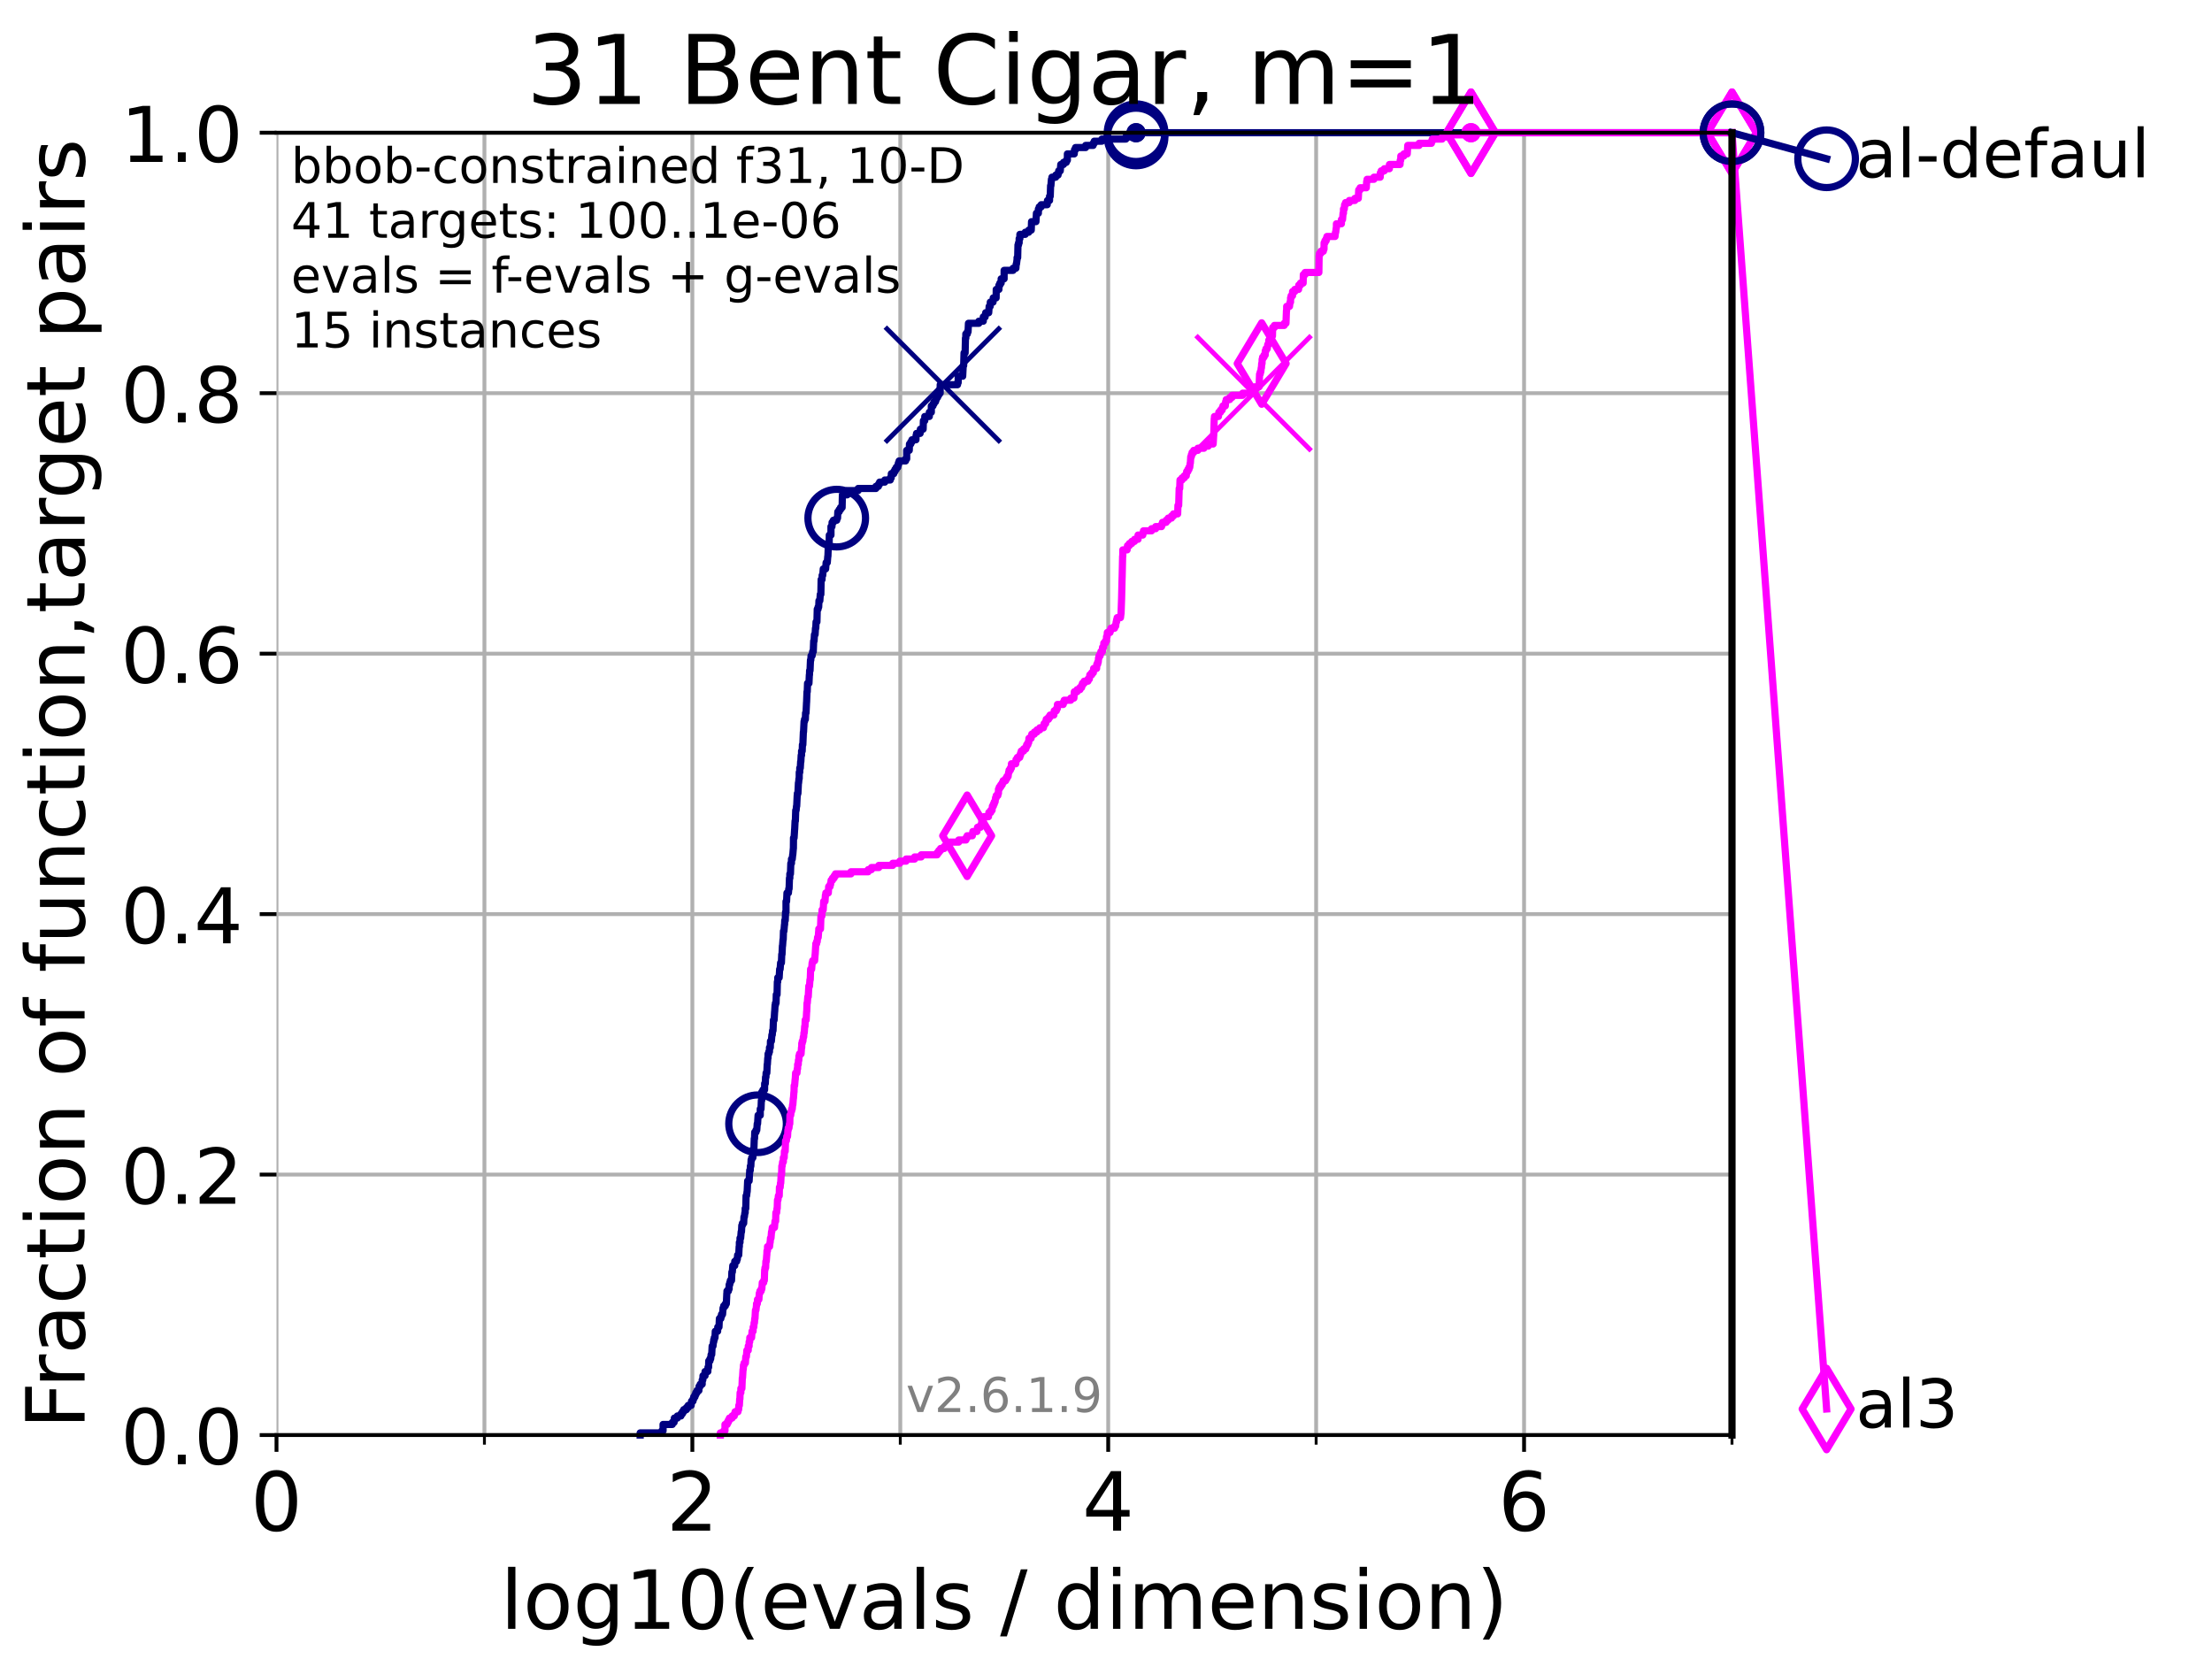 <?xml version="1.0" encoding="utf-8" standalone="no"?>
<!DOCTYPE svg PUBLIC "-//W3C//DTD SVG 1.1//EN"
  "http://www.w3.org/Graphics/SVG/1.1/DTD/svg11.dtd">
<!-- Created with matplotlib (https://matplotlib.org/) -->
<svg height="345.6pt" version="1.1" viewBox="0 0 460.8 345.6" width="460.8pt" xmlns="http://www.w3.org/2000/svg" xmlns:xlink="http://www.w3.org/1999/xlink">
 <defs>
  <style type="text/css">*{stroke-linecap:butt;stroke-linejoin:round;}</style>
 </defs>
 <g id="figure_1">
  <g id="patch_1">
   <path d="M 0 345.6 
L 460.8 345.6 
L 460.8 0 
L 0 0 
z
" style="fill:#ffffff;"/>
  </g>
  <g id="axes_1">
   <g id="patch_2">
    <path d="M 57.6 298.944 
L 360.806 298.944 
L 360.806 27.648 
L 57.6 27.648 
z
" style="fill:#ffffff;"/>
   </g>
   <g id="matplotlib.axis_1">
    <g id="xtick_1">
     <g id="line2d_1">
      <path clip-path="url(#p284c313532)" d="M 57.6 298.944 
L 57.6 27.648 
" style="fill:none;stroke:#b0b0b0;stroke-linecap:square;stroke-width:0.8;"/>
     </g>
     <g id="line2d_2">
      <defs>
       <path d="M 0 0 
L 0 3.5 
" id="m2708a3f6ba" style="stroke:#000000;stroke-width:0.8;"/>
      </defs>
      <g>
       <use style="stroke:#000000;stroke-width:0.8;" x="57.6" xlink:href="#m2708a3f6ba" y="298.944"/>
      </g>
     </g>
     <g id="text_1">
      <!-- 0 -->
      <g transform="translate(52.192 318.861)scale(0.17 -0.17)">
       <defs>
        <path d="M 31.781 66.406 
Q 24.172 66.406 20.328 58.906 
Q 16.5 51.422 16.5 36.375 
Q 16.5 21.391 20.328 13.891 
Q 24.172 6.391 31.781 6.391 
Q 39.453 6.391 43.281 13.891 
Q 47.125 21.391 47.125 36.375 
Q 47.125 51.422 43.281 58.906 
Q 39.453 66.406 31.781 66.406 
z
M 31.781 74.219 
Q 44.047 74.219 50.516 64.516 
Q 56.984 54.828 56.984 36.375 
Q 56.984 17.969 50.516 8.266 
Q 44.047 -1.422 31.781 -1.422 
Q 19.531 -1.422 13.062 8.266 
Q 6.594 17.969 6.594 36.375 
Q 6.594 54.828 13.062 64.516 
Q 19.531 74.219 31.781 74.219 
z
" id="DejaVuSans-48"/>
       </defs>
       <use xlink:href="#DejaVuSans-48"/>
      </g>
     </g>
    </g>
    <g id="xtick_2">
     <g id="line2d_3">
      <path clip-path="url(#p284c313532)" d="M 144.23 298.944 
L 144.23 27.648 
" style="fill:none;stroke:#b0b0b0;stroke-linecap:square;stroke-width:0.8;"/>
     </g>
     <g id="line2d_4">
      <g>
       <use style="stroke:#000000;stroke-width:0.8;" x="144.23" xlink:href="#m2708a3f6ba" y="298.944"/>
      </g>
     </g>
     <g id="text_2">
      <!-- 2 -->
      <g transform="translate(138.822 318.861)scale(0.17 -0.17)">
       <defs>
        <path d="M 19.188 8.297 
L 53.609 8.297 
L 53.609 0 
L 7.328 0 
L 7.328 8.297 
Q 12.938 14.109 22.625 23.891 
Q 32.328 33.688 34.812 36.531 
Q 39.547 41.844 41.422 45.531 
Q 43.312 49.219 43.312 52.781 
Q 43.312 58.594 39.234 62.25 
Q 35.156 65.922 28.609 65.922 
Q 23.969 65.922 18.812 64.312 
Q 13.672 62.703 7.812 59.422 
L 7.812 69.391 
Q 13.766 71.781 18.938 73 
Q 24.125 74.219 28.422 74.219 
Q 39.75 74.219 46.484 68.547 
Q 53.219 62.891 53.219 53.422 
Q 53.219 48.922 51.531 44.891 
Q 49.859 40.875 45.406 35.406 
Q 44.188 33.984 37.641 27.219 
Q 31.109 20.453 19.188 8.297 
z
" id="DejaVuSans-50"/>
       </defs>
       <use xlink:href="#DejaVuSans-50"/>
      </g>
     </g>
    </g>
    <g id="xtick_3">
     <g id="line2d_5">
      <path clip-path="url(#p284c313532)" d="M 230.861 298.944 
L 230.861 27.648 
" style="fill:none;stroke:#b0b0b0;stroke-linecap:square;stroke-width:0.8;"/>
     </g>
     <g id="line2d_6">
      <g>
       <use style="stroke:#000000;stroke-width:0.8;" x="230.861" xlink:href="#m2708a3f6ba" y="298.944"/>
      </g>
     </g>
     <g id="text_3">
      <!-- 4 -->
      <g transform="translate(225.453 318.861)scale(0.17 -0.17)">
       <defs>
        <path d="M 37.797 64.312 
L 12.891 25.391 
L 37.797 25.391 
z
M 35.203 72.906 
L 47.609 72.906 
L 47.609 25.391 
L 58.016 25.391 
L 58.016 17.188 
L 47.609 17.188 
L 47.609 0 
L 37.797 0 
L 37.797 17.188 
L 4.891 17.188 
L 4.891 26.703 
z
" id="DejaVuSans-52"/>
       </defs>
       <use xlink:href="#DejaVuSans-52"/>
      </g>
     </g>
    </g>
    <g id="xtick_4">
     <g id="line2d_7">
      <path clip-path="url(#p284c313532)" d="M 317.491 298.944 
L 317.491 27.648 
" style="fill:none;stroke:#b0b0b0;stroke-linecap:square;stroke-width:0.8;"/>
     </g>
     <g id="line2d_8">
      <g>
       <use style="stroke:#000000;stroke-width:0.8;" x="317.491" xlink:href="#m2708a3f6ba" y="298.944"/>
      </g>
     </g>
     <g id="text_4">
      <!-- 6 -->
      <g transform="translate(312.083 318.861)scale(0.17 -0.17)">
       <defs>
        <path d="M 33.016 40.375 
Q 26.375 40.375 22.484 35.828 
Q 18.609 31.297 18.609 23.391 
Q 18.609 15.531 22.484 10.953 
Q 26.375 6.391 33.016 6.391 
Q 39.656 6.391 43.531 10.953 
Q 47.406 15.531 47.406 23.391 
Q 47.406 31.297 43.531 35.828 
Q 39.656 40.375 33.016 40.375 
z
M 52.594 71.297 
L 52.594 62.312 
Q 48.875 64.062 45.094 64.984 
Q 41.312 65.922 37.594 65.922 
Q 27.828 65.922 22.672 59.328 
Q 17.531 52.734 16.797 39.406 
Q 19.672 43.656 24.016 45.922 
Q 28.375 48.188 33.594 48.188 
Q 44.578 48.188 50.953 41.516 
Q 57.328 34.859 57.328 23.391 
Q 57.328 12.156 50.688 5.359 
Q 44.047 -1.422 33.016 -1.422 
Q 20.359 -1.422 13.672 8.266 
Q 6.984 17.969 6.984 36.375 
Q 6.984 53.656 15.188 63.938 
Q 23.391 74.219 37.203 74.219 
Q 40.922 74.219 44.703 73.484 
Q 48.484 72.75 52.594 71.297 
z
" id="DejaVuSans-54"/>
       </defs>
       <use xlink:href="#DejaVuSans-54"/>
      </g>
     </g>
    </g>
    <g id="xtick_5">
     <g id="line2d_9">
      <path clip-path="url(#p284c313532)" d="M 100.915 298.944 
L 100.915 27.648 
" style="fill:none;stroke:#b0b0b0;stroke-linecap:square;stroke-width:0.8;"/>
     </g>
     <g id="line2d_10">
      <defs>
       <path d="M 0 0 
L 0 2 
" id="m8c14e64651" style="stroke:#000000;stroke-width:0.6;"/>
      </defs>
      <g>
       <use style="stroke:#000000;stroke-width:0.6;" x="100.915" xlink:href="#m8c14e64651" y="298.944"/>
      </g>
     </g>
    </g>
    <g id="xtick_6">
     <g id="line2d_11">
      <path clip-path="url(#p284c313532)" d="M 187.546 298.944 
L 187.546 27.648 
" style="fill:none;stroke:#b0b0b0;stroke-linecap:square;stroke-width:0.8;"/>
     </g>
     <g id="line2d_12">
      <g>
       <use style="stroke:#000000;stroke-width:0.6;" x="187.546" xlink:href="#m8c14e64651" y="298.944"/>
      </g>
     </g>
    </g>
    <g id="xtick_7">
     <g id="line2d_13">
      <path clip-path="url(#p284c313532)" d="M 274.176 298.944 
L 274.176 27.648 
" style="fill:none;stroke:#b0b0b0;stroke-linecap:square;stroke-width:0.8;"/>
     </g>
     <g id="line2d_14">
      <g>
       <use style="stroke:#000000;stroke-width:0.6;" x="274.176" xlink:href="#m8c14e64651" y="298.944"/>
      </g>
     </g>
    </g>
    <g id="xtick_8">
     <g id="line2d_15">
      <path clip-path="url(#p284c313532)" d="M 360.806 298.944 
L 360.806 27.648 
" style="fill:none;stroke:#b0b0b0;stroke-linecap:square;stroke-width:0.8;"/>
     </g>
     <g id="line2d_16">
      <g>
       <use style="stroke:#000000;stroke-width:0.6;" x="360.806" xlink:href="#m8c14e64651" y="298.944"/>
      </g>
     </g>
    </g>
    <g id="text_5">
     <!-- log10(evals / dimension) -->
     <g transform="translate(104.239 339.314)scale(0.17 -0.17)">
      <defs>
       <path d="M 9.422 75.984 
L 18.406 75.984 
L 18.406 0 
L 9.422 0 
z
" id="DejaVuSans-108"/>
       <path d="M 30.609 48.391 
Q 23.391 48.391 19.188 42.75 
Q 14.984 37.109 14.984 27.297 
Q 14.984 17.484 19.156 11.844 
Q 23.344 6.203 30.609 6.203 
Q 37.797 6.203 41.984 11.859 
Q 46.188 17.531 46.188 27.297 
Q 46.188 37.016 41.984 42.703 
Q 37.797 48.391 30.609 48.391 
z
M 30.609 56 
Q 42.328 56 49.016 48.375 
Q 55.719 40.766 55.719 27.297 
Q 55.719 13.875 49.016 6.219 
Q 42.328 -1.422 30.609 -1.422 
Q 18.844 -1.422 12.172 6.219 
Q 5.516 13.875 5.516 27.297 
Q 5.516 40.766 12.172 48.375 
Q 18.844 56 30.609 56 
z
" id="DejaVuSans-111"/>
       <path d="M 45.406 27.984 
Q 45.406 37.75 41.375 43.109 
Q 37.359 48.484 30.078 48.484 
Q 22.859 48.484 18.828 43.109 
Q 14.797 37.75 14.797 27.984 
Q 14.797 18.266 18.828 12.891 
Q 22.859 7.516 30.078 7.516 
Q 37.359 7.516 41.375 12.891 
Q 45.406 18.266 45.406 27.984 
z
M 54.391 6.781 
Q 54.391 -7.172 48.188 -13.984 
Q 42 -20.797 29.203 -20.797 
Q 24.469 -20.797 20.266 -20.094 
Q 16.062 -19.391 12.109 -17.922 
L 12.109 -9.188 
Q 16.062 -11.328 19.922 -12.344 
Q 23.781 -13.375 27.781 -13.375 
Q 36.625 -13.375 41.016 -8.766 
Q 45.406 -4.156 45.406 5.172 
L 45.406 9.625 
Q 42.625 4.781 38.281 2.391 
Q 33.938 0 27.875 0 
Q 17.828 0 11.672 7.656 
Q 5.516 15.328 5.516 27.984 
Q 5.516 40.672 11.672 48.328 
Q 17.828 56 27.875 56 
Q 33.938 56 38.281 53.609 
Q 42.625 51.219 45.406 46.391 
L 45.406 54.688 
L 54.391 54.688 
z
" id="DejaVuSans-103"/>
       <path d="M 12.406 8.297 
L 28.516 8.297 
L 28.516 63.922 
L 10.984 60.406 
L 10.984 69.391 
L 28.422 72.906 
L 38.281 72.906 
L 38.281 8.297 
L 54.391 8.297 
L 54.391 0 
L 12.406 0 
z
" id="DejaVuSans-49"/>
       <path d="M 31 75.875 
Q 24.469 64.656 21.281 53.656 
Q 18.109 42.672 18.109 31.391 
Q 18.109 20.125 21.312 9.062 
Q 24.516 -2 31 -13.188 
L 23.188 -13.188 
Q 15.875 -1.703 12.234 9.375 
Q 8.594 20.453 8.594 31.391 
Q 8.594 42.281 12.203 53.312 
Q 15.828 64.359 23.188 75.875 
z
" id="DejaVuSans-40"/>
       <path d="M 56.203 29.594 
L 56.203 25.203 
L 14.891 25.203 
Q 15.484 15.922 20.484 11.062 
Q 25.484 6.203 34.422 6.203 
Q 39.594 6.203 44.453 7.469 
Q 49.312 8.734 54.109 11.281 
L 54.109 2.781 
Q 49.266 0.734 44.188 -0.344 
Q 39.109 -1.422 33.891 -1.422 
Q 20.797 -1.422 13.156 6.188 
Q 5.516 13.812 5.516 26.812 
Q 5.516 40.234 12.766 48.109 
Q 20.016 56 32.328 56 
Q 43.359 56 49.781 48.891 
Q 56.203 41.797 56.203 29.594 
z
M 47.219 32.234 
Q 47.125 39.594 43.094 43.984 
Q 39.062 48.391 32.422 48.391 
Q 24.906 48.391 20.391 44.141 
Q 15.875 39.891 15.188 32.172 
z
" id="DejaVuSans-101"/>
       <path d="M 2.984 54.688 
L 12.5 54.688 
L 29.594 8.797 
L 46.688 54.688 
L 56.203 54.688 
L 35.688 0 
L 23.484 0 
z
" id="DejaVuSans-118"/>
       <path d="M 34.281 27.484 
Q 23.391 27.484 19.188 25 
Q 14.984 22.516 14.984 16.5 
Q 14.984 11.719 18.141 8.906 
Q 21.297 6.109 26.703 6.109 
Q 34.188 6.109 38.703 11.406 
Q 43.219 16.703 43.219 25.484 
L 43.219 27.484 
z
M 52.203 31.203 
L 52.203 0 
L 43.219 0 
L 43.219 8.297 
Q 40.141 3.328 35.547 0.953 
Q 30.953 -1.422 24.312 -1.422 
Q 15.922 -1.422 10.953 3.297 
Q 6 8.016 6 15.922 
Q 6 25.141 12.172 29.828 
Q 18.359 34.516 30.609 34.516 
L 43.219 34.516 
L 43.219 35.406 
Q 43.219 41.609 39.141 45 
Q 35.062 48.391 27.688 48.391 
Q 23 48.391 18.547 47.266 
Q 14.109 46.141 10.016 43.891 
L 10.016 52.203 
Q 14.938 54.109 19.578 55.047 
Q 24.219 56 28.609 56 
Q 40.484 56 46.344 49.844 
Q 52.203 43.703 52.203 31.203 
z
" id="DejaVuSans-97"/>
       <path d="M 44.281 53.078 
L 44.281 44.578 
Q 40.484 46.531 36.375 47.5 
Q 32.281 48.484 27.875 48.484 
Q 21.188 48.484 17.844 46.438 
Q 14.5 44.391 14.5 40.281 
Q 14.5 37.156 16.891 35.375 
Q 19.281 33.594 26.516 31.984 
L 29.594 31.297 
Q 39.156 29.25 43.188 25.516 
Q 47.219 21.781 47.219 15.094 
Q 47.219 7.469 41.188 3.016 
Q 35.156 -1.422 24.609 -1.422 
Q 20.219 -1.422 15.453 -0.562 
Q 10.688 0.297 5.422 2 
L 5.422 11.281 
Q 10.406 8.688 15.234 7.391 
Q 20.062 6.109 24.812 6.109 
Q 31.156 6.109 34.562 8.281 
Q 37.984 10.453 37.984 14.406 
Q 37.984 18.062 35.516 20.016 
Q 33.062 21.969 24.703 23.781 
L 21.578 24.516 
Q 13.234 26.266 9.516 29.906 
Q 5.812 33.547 5.812 39.891 
Q 5.812 47.609 11.281 51.797 
Q 16.75 56 26.812 56 
Q 31.781 56 36.172 55.266 
Q 40.578 54.547 44.281 53.078 
z
" id="DejaVuSans-115"/>
       <path id="DejaVuSans-32"/>
       <path d="M 25.391 72.906 
L 33.688 72.906 
L 8.297 -9.281 
L 0 -9.281 
z
" id="DejaVuSans-47"/>
       <path d="M 45.406 46.391 
L 45.406 75.984 
L 54.391 75.984 
L 54.391 0 
L 45.406 0 
L 45.406 8.203 
Q 42.578 3.328 38.25 0.953 
Q 33.938 -1.422 27.875 -1.422 
Q 17.969 -1.422 11.734 6.484 
Q 5.516 14.406 5.516 27.297 
Q 5.516 40.188 11.734 48.094 
Q 17.969 56 27.875 56 
Q 33.938 56 38.25 53.625 
Q 42.578 51.266 45.406 46.391 
z
M 14.797 27.297 
Q 14.797 17.391 18.875 11.75 
Q 22.953 6.109 30.078 6.109 
Q 37.203 6.109 41.297 11.75 
Q 45.406 17.391 45.406 27.297 
Q 45.406 37.203 41.297 42.844 
Q 37.203 48.484 30.078 48.484 
Q 22.953 48.484 18.875 42.844 
Q 14.797 37.203 14.797 27.297 
z
" id="DejaVuSans-100"/>
       <path d="M 9.422 54.688 
L 18.406 54.688 
L 18.406 0 
L 9.422 0 
z
M 9.422 75.984 
L 18.406 75.984 
L 18.406 64.594 
L 9.422 64.594 
z
" id="DejaVuSans-105"/>
       <path d="M 52 44.188 
Q 55.375 50.25 60.062 53.125 
Q 64.75 56 71.094 56 
Q 79.641 56 84.281 50.016 
Q 88.922 44.047 88.922 33.016 
L 88.922 0 
L 79.891 0 
L 79.891 32.719 
Q 79.891 40.578 77.094 44.375 
Q 74.312 48.188 68.609 48.188 
Q 61.625 48.188 57.562 43.547 
Q 53.516 38.922 53.516 30.906 
L 53.516 0 
L 44.484 0 
L 44.484 32.719 
Q 44.484 40.625 41.703 44.406 
Q 38.922 48.188 33.109 48.188 
Q 26.219 48.188 22.156 43.531 
Q 18.109 38.875 18.109 30.906 
L 18.109 0 
L 9.078 0 
L 9.078 54.688 
L 18.109 54.688 
L 18.109 46.188 
Q 21.188 51.219 25.484 53.609 
Q 29.781 56 35.688 56 
Q 41.656 56 45.828 52.969 
Q 50 49.953 52 44.188 
z
" id="DejaVuSans-109"/>
       <path d="M 54.891 33.016 
L 54.891 0 
L 45.906 0 
L 45.906 32.719 
Q 45.906 40.484 42.875 44.328 
Q 39.844 48.188 33.797 48.188 
Q 26.516 48.188 22.312 43.547 
Q 18.109 38.922 18.109 30.906 
L 18.109 0 
L 9.078 0 
L 9.078 54.688 
L 18.109 54.688 
L 18.109 46.188 
Q 21.344 51.125 25.703 53.562 
Q 30.078 56 35.797 56 
Q 45.219 56 50.047 50.172 
Q 54.891 44.344 54.891 33.016 
z
" id="DejaVuSans-110"/>
       <path d="M 8.016 75.875 
L 15.828 75.875 
Q 23.141 64.359 26.781 53.312 
Q 30.422 42.281 30.422 31.391 
Q 30.422 20.453 26.781 9.375 
Q 23.141 -1.703 15.828 -13.188 
L 8.016 -13.188 
Q 14.5 -2 17.703 9.062 
Q 20.906 20.125 20.906 31.391 
Q 20.906 42.672 17.703 53.656 
Q 14.5 64.656 8.016 75.875 
z
" id="DejaVuSans-41"/>
      </defs>
      <use xlink:href="#DejaVuSans-108"/>
      <use x="27.783" xlink:href="#DejaVuSans-111"/>
      <use x="88.965" xlink:href="#DejaVuSans-103"/>
      <use x="152.441" xlink:href="#DejaVuSans-49"/>
      <use x="216.064" xlink:href="#DejaVuSans-48"/>
      <use x="279.688" xlink:href="#DejaVuSans-40"/>
      <use x="318.701" xlink:href="#DejaVuSans-101"/>
      <use x="380.225" xlink:href="#DejaVuSans-118"/>
      <use x="439.404" xlink:href="#DejaVuSans-97"/>
      <use x="500.684" xlink:href="#DejaVuSans-108"/>
      <use x="528.467" xlink:href="#DejaVuSans-115"/>
      <use x="580.566" xlink:href="#DejaVuSans-32"/>
      <use x="612.354" xlink:href="#DejaVuSans-47"/>
      <use x="646.045" xlink:href="#DejaVuSans-32"/>
      <use x="677.832" xlink:href="#DejaVuSans-100"/>
      <use x="741.309" xlink:href="#DejaVuSans-105"/>
      <use x="769.092" xlink:href="#DejaVuSans-109"/>
      <use x="866.504" xlink:href="#DejaVuSans-101"/>
      <use x="928.027" xlink:href="#DejaVuSans-110"/>
      <use x="991.406" xlink:href="#DejaVuSans-115"/>
      <use x="1043.506" xlink:href="#DejaVuSans-105"/>
      <use x="1071.289" xlink:href="#DejaVuSans-111"/>
      <use x="1132.471" xlink:href="#DejaVuSans-110"/>
      <use x="1195.85" xlink:href="#DejaVuSans-41"/>
     </g>
    </g>
   </g>
   <g id="matplotlib.axis_2">
    <g id="ytick_1">
     <g id="line2d_17">
      <path clip-path="url(#p284c313532)" d="M 57.6 298.944 
L 360.806 298.944 
" style="fill:none;stroke:#b0b0b0;stroke-linecap:square;stroke-width:0.8;"/>
     </g>
     <g id="line2d_18">
      <defs>
       <path d="M 0 0 
L -3.5 0 
" id="m957a400861" style="stroke:#000000;stroke-width:0.8;"/>
      </defs>
      <g>
       <use style="stroke:#000000;stroke-width:0.8;" x="57.6" xlink:href="#m957a400861" y="298.944"/>
      </g>
     </g>
     <g id="text_6">
      <!-- 0.0 -->
      <g transform="translate(25.155 305.023)scale(0.16 -0.16)">
       <defs>
        <path d="M 10.688 12.406 
L 21 12.406 
L 21 0 
L 10.688 0 
z
" id="DejaVuSans-46"/>
       </defs>
       <use xlink:href="#DejaVuSans-48"/>
       <use x="63.623" xlink:href="#DejaVuSans-46"/>
       <use x="95.41" xlink:href="#DejaVuSans-48"/>
      </g>
     </g>
    </g>
    <g id="ytick_2">
     <g id="line2d_19">
      <path clip-path="url(#p284c313532)" d="M 57.6 244.685 
L 360.806 244.685 
" style="fill:none;stroke:#b0b0b0;stroke-linecap:square;stroke-width:0.8;"/>
     </g>
     <g id="line2d_20">
      <g>
       <use style="stroke:#000000;stroke-width:0.8;" x="57.6" xlink:href="#m957a400861" y="244.685"/>
      </g>
     </g>
     <g id="text_7">
      <!-- 0.2 -->
      <g transform="translate(25.155 250.764)scale(0.16 -0.16)">
       <use xlink:href="#DejaVuSans-48"/>
       <use x="63.623" xlink:href="#DejaVuSans-46"/>
       <use x="95.41" xlink:href="#DejaVuSans-50"/>
      </g>
     </g>
    </g>
    <g id="ytick_3">
     <g id="line2d_21">
      <path clip-path="url(#p284c313532)" d="M 57.6 190.426 
L 360.806 190.426 
" style="fill:none;stroke:#b0b0b0;stroke-linecap:square;stroke-width:0.8;"/>
     </g>
     <g id="line2d_22">
      <g>
       <use style="stroke:#000000;stroke-width:0.8;" x="57.6" xlink:href="#m957a400861" y="190.426"/>
      </g>
     </g>
     <g id="text_8">
      <!-- 0.4 -->
      <g transform="translate(25.155 196.504)scale(0.16 -0.16)">
       <use xlink:href="#DejaVuSans-48"/>
       <use x="63.623" xlink:href="#DejaVuSans-46"/>
       <use x="95.41" xlink:href="#DejaVuSans-52"/>
      </g>
     </g>
    </g>
    <g id="ytick_4">
     <g id="line2d_23">
      <path clip-path="url(#p284c313532)" d="M 57.6 136.166 
L 360.806 136.166 
" style="fill:none;stroke:#b0b0b0;stroke-linecap:square;stroke-width:0.8;"/>
     </g>
     <g id="line2d_24">
      <g>
       <use style="stroke:#000000;stroke-width:0.8;" x="57.6" xlink:href="#m957a400861" y="136.166"/>
      </g>
     </g>
     <g id="text_9">
      <!-- 0.6 -->
      <g transform="translate(25.155 142.245)scale(0.16 -0.16)">
       <use xlink:href="#DejaVuSans-48"/>
       <use x="63.623" xlink:href="#DejaVuSans-46"/>
       <use x="95.41" xlink:href="#DejaVuSans-54"/>
      </g>
     </g>
    </g>
    <g id="ytick_5">
     <g id="line2d_25">
      <path clip-path="url(#p284c313532)" d="M 57.6 81.907 
L 360.806 81.907 
" style="fill:none;stroke:#b0b0b0;stroke-linecap:square;stroke-width:0.8;"/>
     </g>
     <g id="line2d_26">
      <g>
       <use style="stroke:#000000;stroke-width:0.8;" x="57.6" xlink:href="#m957a400861" y="81.907"/>
      </g>
     </g>
     <g id="text_10">
      <!-- 0.8 -->
      <g transform="translate(25.155 87.986)scale(0.16 -0.16)">
       <defs>
        <path d="M 31.781 34.625 
Q 24.75 34.625 20.719 30.859 
Q 16.703 27.094 16.703 20.516 
Q 16.703 13.922 20.719 10.156 
Q 24.75 6.391 31.781 6.391 
Q 38.812 6.391 42.859 10.172 
Q 46.922 13.969 46.922 20.516 
Q 46.922 27.094 42.891 30.859 
Q 38.875 34.625 31.781 34.625 
z
M 21.922 38.812 
Q 15.578 40.375 12.031 44.719 
Q 8.5 49.078 8.5 55.328 
Q 8.5 64.062 14.719 69.141 
Q 20.953 74.219 31.781 74.219 
Q 42.672 74.219 48.875 69.141 
Q 55.078 64.062 55.078 55.328 
Q 55.078 49.078 51.531 44.719 
Q 48 40.375 41.703 38.812 
Q 48.828 37.156 52.797 32.312 
Q 56.781 27.484 56.781 20.516 
Q 56.781 9.906 50.312 4.234 
Q 43.844 -1.422 31.781 -1.422 
Q 19.734 -1.422 13.25 4.234 
Q 6.781 9.906 6.781 20.516 
Q 6.781 27.484 10.781 32.312 
Q 14.797 37.156 21.922 38.812 
z
M 18.312 54.391 
Q 18.312 48.734 21.844 45.562 
Q 25.391 42.391 31.781 42.391 
Q 38.141 42.391 41.719 45.562 
Q 45.312 48.734 45.312 54.391 
Q 45.312 60.062 41.719 63.234 
Q 38.141 66.406 31.781 66.406 
Q 25.391 66.406 21.844 63.234 
Q 18.312 60.062 18.312 54.391 
z
" id="DejaVuSans-56"/>
       </defs>
       <use xlink:href="#DejaVuSans-48"/>
       <use x="63.623" xlink:href="#DejaVuSans-46"/>
       <use x="95.41" xlink:href="#DejaVuSans-56"/>
      </g>
     </g>
    </g>
    <g id="ytick_6">
     <g id="line2d_27">
      <path clip-path="url(#p284c313532)" d="M 57.6 27.648 
L 360.806 27.648 
" style="fill:none;stroke:#b0b0b0;stroke-linecap:square;stroke-width:0.8;"/>
     </g>
     <g id="line2d_28">
      <g>
       <use style="stroke:#000000;stroke-width:0.8;" x="57.6" xlink:href="#m957a400861" y="27.648"/>
      </g>
     </g>
     <g id="text_11">
      <!-- 1.0 -->
      <g transform="translate(25.155 33.727)scale(0.16 -0.16)">
       <use xlink:href="#DejaVuSans-49"/>
       <use x="63.623" xlink:href="#DejaVuSans-46"/>
       <use x="95.41" xlink:href="#DejaVuSans-48"/>
      </g>
     </g>
    </g>
    <g id="text_12">
     <!-- Fraction of function,target pairs -->
     <g transform="translate(17.62 297.681)rotate(-90)scale(0.17 -0.17)">
      <defs>
       <path d="M 9.812 72.906 
L 51.703 72.906 
L 51.703 64.594 
L 19.672 64.594 
L 19.672 43.109 
L 48.578 43.109 
L 48.578 34.812 
L 19.672 34.812 
L 19.672 0 
L 9.812 0 
z
" id="DejaVuSans-70"/>
       <path d="M 41.109 46.297 
Q 39.594 47.172 37.812 47.578 
Q 36.031 48 33.891 48 
Q 26.266 48 22.188 43.047 
Q 18.109 38.094 18.109 28.812 
L 18.109 0 
L 9.078 0 
L 9.078 54.688 
L 18.109 54.688 
L 18.109 46.188 
Q 20.953 51.172 25.484 53.578 
Q 30.031 56 36.531 56 
Q 37.453 56 38.578 55.875 
Q 39.703 55.766 41.062 55.516 
z
" id="DejaVuSans-114"/>
       <path d="M 48.781 52.594 
L 48.781 44.188 
Q 44.969 46.297 41.141 47.344 
Q 37.312 48.391 33.406 48.391 
Q 24.656 48.391 19.812 42.844 
Q 14.984 37.312 14.984 27.297 
Q 14.984 17.281 19.812 11.734 
Q 24.656 6.203 33.406 6.203 
Q 37.312 6.203 41.141 7.25 
Q 44.969 8.297 48.781 10.406 
L 48.781 2.094 
Q 45.016 0.344 40.984 -0.531 
Q 36.969 -1.422 32.422 -1.422 
Q 20.062 -1.422 12.781 6.344 
Q 5.516 14.109 5.516 27.297 
Q 5.516 40.672 12.859 48.328 
Q 20.219 56 33.016 56 
Q 37.156 56 41.109 55.141 
Q 45.062 54.297 48.781 52.594 
z
" id="DejaVuSans-99"/>
       <path d="M 18.312 70.219 
L 18.312 54.688 
L 36.812 54.688 
L 36.812 47.703 
L 18.312 47.703 
L 18.312 18.016 
Q 18.312 11.328 20.141 9.422 
Q 21.969 7.516 27.594 7.516 
L 36.812 7.516 
L 36.812 0 
L 27.594 0 
Q 17.188 0 13.234 3.875 
Q 9.281 7.766 9.281 18.016 
L 9.281 47.703 
L 2.688 47.703 
L 2.688 54.688 
L 9.281 54.688 
L 9.281 70.219 
z
" id="DejaVuSans-116"/>
       <path d="M 37.109 75.984 
L 37.109 68.5 
L 28.516 68.5 
Q 23.688 68.5 21.797 66.547 
Q 19.922 64.594 19.922 59.516 
L 19.922 54.688 
L 34.719 54.688 
L 34.719 47.703 
L 19.922 47.703 
L 19.922 0 
L 10.891 0 
L 10.891 47.703 
L 2.297 47.703 
L 2.297 54.688 
L 10.891 54.688 
L 10.891 58.5 
Q 10.891 67.625 15.141 71.797 
Q 19.391 75.984 28.609 75.984 
z
" id="DejaVuSans-102"/>
       <path d="M 8.5 21.578 
L 8.5 54.688 
L 17.484 54.688 
L 17.484 21.922 
Q 17.484 14.156 20.5 10.266 
Q 23.531 6.391 29.594 6.391 
Q 36.859 6.391 41.078 11.031 
Q 45.312 15.672 45.312 23.688 
L 45.312 54.688 
L 54.297 54.688 
L 54.297 0 
L 45.312 0 
L 45.312 8.406 
Q 42.047 3.422 37.719 1 
Q 33.406 -1.422 27.688 -1.422 
Q 18.266 -1.422 13.375 4.438 
Q 8.5 10.297 8.5 21.578 
z
M 31.109 56 
z
" id="DejaVuSans-117"/>
       <path d="M 11.719 12.406 
L 22.016 12.406 
L 22.016 4 
L 14.016 -11.625 
L 7.719 -11.625 
L 11.719 4 
z
" id="DejaVuSans-44"/>
       <path d="M 18.109 8.203 
L 18.109 -20.797 
L 9.078 -20.797 
L 9.078 54.688 
L 18.109 54.688 
L 18.109 46.391 
Q 20.953 51.266 25.266 53.625 
Q 29.594 56 35.594 56 
Q 45.562 56 51.781 48.094 
Q 58.016 40.188 58.016 27.297 
Q 58.016 14.406 51.781 6.484 
Q 45.562 -1.422 35.594 -1.422 
Q 29.594 -1.422 25.266 0.953 
Q 20.953 3.328 18.109 8.203 
z
M 48.688 27.297 
Q 48.688 37.203 44.609 42.844 
Q 40.531 48.484 33.406 48.484 
Q 26.266 48.484 22.188 42.844 
Q 18.109 37.203 18.109 27.297 
Q 18.109 17.391 22.188 11.75 
Q 26.266 6.109 33.406 6.109 
Q 40.531 6.109 44.609 11.75 
Q 48.688 17.391 48.688 27.297 
z
" id="DejaVuSans-112"/>
      </defs>
      <use xlink:href="#DejaVuSans-70"/>
      <use x="50.27" xlink:href="#DejaVuSans-114"/>
      <use x="91.383" xlink:href="#DejaVuSans-97"/>
      <use x="152.662" xlink:href="#DejaVuSans-99"/>
      <use x="207.643" xlink:href="#DejaVuSans-116"/>
      <use x="246.852" xlink:href="#DejaVuSans-105"/>
      <use x="274.635" xlink:href="#DejaVuSans-111"/>
      <use x="335.816" xlink:href="#DejaVuSans-110"/>
      <use x="399.195" xlink:href="#DejaVuSans-32"/>
      <use x="430.982" xlink:href="#DejaVuSans-111"/>
      <use x="492.164" xlink:href="#DejaVuSans-102"/>
      <use x="527.369" xlink:href="#DejaVuSans-32"/>
      <use x="559.156" xlink:href="#DejaVuSans-102"/>
      <use x="594.361" xlink:href="#DejaVuSans-117"/>
      <use x="657.74" xlink:href="#DejaVuSans-110"/>
      <use x="721.119" xlink:href="#DejaVuSans-99"/>
      <use x="776.1" xlink:href="#DejaVuSans-116"/>
      <use x="815.309" xlink:href="#DejaVuSans-105"/>
      <use x="843.092" xlink:href="#DejaVuSans-111"/>
      <use x="904.273" xlink:href="#DejaVuSans-110"/>
      <use x="967.652" xlink:href="#DejaVuSans-44"/>
      <use x="999.439" xlink:href="#DejaVuSans-116"/>
      <use x="1038.648" xlink:href="#DejaVuSans-97"/>
      <use x="1099.928" xlink:href="#DejaVuSans-114"/>
      <use x="1139.291" xlink:href="#DejaVuSans-103"/>
      <use x="1202.768" xlink:href="#DejaVuSans-101"/>
      <use x="1264.291" xlink:href="#DejaVuSans-116"/>
      <use x="1303.5" xlink:href="#DejaVuSans-32"/>
      <use x="1335.287" xlink:href="#DejaVuSans-112"/>
      <use x="1398.764" xlink:href="#DejaVuSans-97"/>
      <use x="1460.043" xlink:href="#DejaVuSans-105"/>
      <use x="1487.826" xlink:href="#DejaVuSans-114"/>
      <use x="1528.939" xlink:href="#DejaVuSans-115"/>
     </g>
    </g>
   </g>
   <g id="line2d_29">
    <defs>
     <path d="M 0 1.5 
C 0.398 1.5 0.779 1.342 1.061 1.061 
C 1.342 0.779 1.5 0.398 1.5 0 
C 1.5 -0.398 1.342 -0.779 1.061 -1.061 
C 0.779 -1.342 0.398 -1.5 0 -1.5 
C -0.398 -1.5 -0.779 -1.342 -1.061 -1.061 
C -1.342 -0.779 -1.5 -0.398 -1.5 0 
C -1.5 0.398 -1.342 0.779 -1.061 1.061 
C -0.779 1.342 -0.398 1.5 0 1.5 
z
" id="m04a90e2c55" style="stroke:#000080;"/>
    </defs>
    <g>
     <use style="fill:#000080;stroke:#000080;" x="236.664" xlink:href="#m04a90e2c55" y="27.648"/>
     <use style="fill:#000080;stroke:#000080;" x="236.664" xlink:href="#m04a90e2c55" y="27.648"/>
    </g>
   </g>
   <g id="line2d_30">
    <path d="M 133.357 298.944 
L 133.357 298.503 
L 137.867 298.503 
L 137.867 298.062 
L 138.129 298.062 
L 138.129 296.738 
L 140.056 296.738 
L 140.056 296.297 
L 140.428 296.297 
L 140.474 295.415 
L 141.107 295.415 
L 141.107 294.974 
L 141.847 294.974 
L 141.847 294.533 
L 142.144 294.533 
L 142.144 294.092 
L 142.436 294.092 
L 142.436 293.65 
L 143.006 293.65 
L 143.006 293.209 
L 143.364 293.209 
L 143.364 292.768 
L 143.984 292.768 
L 144.06 291.886 
L 144.362 291.886 
L 144.362 291.445 
L 144.51 291.445 
L 144.51 291.004 
L 144.768 291.004 
L 144.768 290.562 
L 144.95 290.562 
L 144.95 290.121 
L 145.202 290.121 
L 145.202 289.68 
L 145.591 289.68 
L 145.626 288.798 
L 145.869 288.798 
L 145.869 288.357 
L 146.278 288.357 
L 146.278 287.475 
L 146.413 287.475 
L 146.446 286.592 
L 146.876 286.592 
L 146.876 285.71 
L 147.455 285.71 
L 147.487 284.828 
L 147.613 284.828 
L 147.644 283.504 
L 147.894 283.504 
L 147.894 283.063 
L 148.048 283.063 
L 148.14 282.181 
L 148.262 282.181 
L 148.353 280.416 
L 148.533 280.416 
L 148.623 279.534 
L 148.682 279.534 
L 148.682 279.093 
L 148.801 279.093 
L 148.801 278.652 
L 148.948 278.652 
L 149.006 277.329 
L 149.496 277.329 
L 149.524 276.446 
L 149.778 276.446 
L 149.862 274.682 
L 150.166 274.682 
L 150.166 274.241 
L 150.303 274.241 
L 150.303 273.799 
L 150.52 273.799 
L 150.627 272.476 
L 150.76 272.476 
L 150.76 272.035 
L 151.103 272.035 
L 151.103 271.594 
L 151.311 271.594 
L 151.414 269.388 
L 151.439 269.388 
L 151.439 268.947 
L 151.745 268.947 
L 151.745 268.506 
L 151.895 268.506 
L 151.895 267.624 
L 152.02 267.624 
L 152.02 267.183 
L 152.144 267.183 
L 152.144 266.741 
L 152.39 266.741 
L 152.463 264.977 
L 152.559 264.977 
L 152.656 263.653 
L 153.06 263.653 
L 153.06 262.771 
L 153.456 262.771 
L 153.456 262.33 
L 153.594 262.33 
L 153.662 261.448 
L 153.889 261.448 
L 153.979 259.683 
L 154.023 259.683 
L 154.023 258.801 
L 154.157 258.801 
L 154.157 257.919 
L 154.29 257.919 
L 154.4 256.595 
L 154.465 256.595 
L 154.531 255.272 
L 154.661 255.272 
L 154.661 254.831 
L 154.918 254.831 
L 154.982 253.507 
L 155.067 253.507 
L 155.172 252.625 
L 155.235 252.625 
L 155.235 251.743 
L 155.361 251.743 
L 155.423 249.096 
L 155.526 249.096 
L 155.629 248.214 
L 155.65 248.214 
L 155.752 246.008 
L 156.056 246.008 
L 156.156 244.244 
L 156.176 244.244 
L 156.176 243.803 
L 156.295 243.803 
L 156.315 242.92 
L 156.413 242.92 
L 156.472 241.597 
L 156.59 241.597 
L 156.59 241.156 
L 156.841 241.156 
L 156.899 239.391 
L 157.052 239.391 
L 157.128 237.186 
L 157.185 237.186 
L 157.222 235.862 
L 157.485 235.862 
L 157.485 235.421 
L 157.651 235.421 
L 157.743 234.098 
L 157.816 234.098 
L 157.926 232.333 
L 158.375 232.333 
L 158.375 231.01 
L 158.534 231.01 
L 158.604 229.245 
L 158.674 229.245 
L 158.691 227.481 
L 158.934 227.481 
L 158.934 227.04 
L 159.275 227.04 
L 159.292 225.716 
L 159.427 225.716 
L 159.477 224.393 
L 159.56 224.393 
L 159.594 223.51 
L 159.743 223.51 
L 159.825 221.746 
L 159.858 221.746 
L 159.94 220.423 
L 159.988 220.423 
L 160.005 219.54 
L 160.151 219.54 
L 160.151 219.099 
L 160.295 219.099 
L 160.295 218.217 
L 160.471 218.217 
L 160.502 216.894 
L 160.691 216.894 
L 160.801 215.57 
L 160.879 215.57 
L 160.941 214.688 
L 161.033 214.688 
L 161.126 212.482 
L 161.263 212.482 
L 161.369 210.718 
L 161.384 210.718 
L 161.46 209.394 
L 161.535 209.394 
L 161.535 208.953 
L 161.669 208.953 
L 161.714 207.189 
L 161.877 207.189 
L 161.935 204.542 
L 162.009 204.542 
L 162.023 203.66 
L 162.313 203.66 
L 162.414 201.895 
L 162.514 201.895 
L 162.613 200.572 
L 162.782 200.572 
L 162.852 198.807 
L 162.908 198.807 
L 162.991 197.043 
L 163.019 197.043 
L 163.116 195.719 
L 163.157 195.719 
L 163.212 193.955 
L 163.308 193.955 
L 163.417 192.631 
L 163.444 192.631 
L 163.471 191.749 
L 163.579 191.749 
L 163.646 189.984 
L 163.74 189.984 
L 163.74 187.779 
L 163.859 187.779 
L 163.939 186.014 
L 164.24 186.014 
L 164.318 185.132 
L 164.382 185.132 
L 164.459 182.926 
L 164.536 182.926 
L 164.536 182.044 
L 164.664 182.044 
L 164.74 179.838 
L 164.878 179.838 
L 164.878 178.956 
L 165.041 178.956 
L 165.128 178.074 
L 165.152 178.074 
L 165.263 176.751 
L 165.276 176.751 
L 165.3 174.545 
L 165.423 174.545 
L 165.532 172.78 
L 165.544 172.78 
L 165.629 171.016 
L 165.689 171.016 
L 165.761 168.81 
L 165.845 168.81 
L 165.928 167.928 
L 165.964 167.928 
L 166.07 165.722 
L 166.105 165.722 
L 166.105 165.281 
L 166.222 165.281 
L 166.327 163.075 
L 166.362 163.075 
L 166.443 162.193 
L 166.489 162.193 
L 166.501 160.87 
L 166.604 160.87 
L 166.604 159.988 
L 166.718 159.988 
L 166.787 158.664 
L 166.832 158.664 
L 166.9 157.341 
L 166.978 157.341 
L 166.978 156.458 
L 167.113 156.458 
L 167.157 155.135 
L 167.246 155.135 
L 167.356 152.488 
L 167.389 152.488 
L 167.499 150.283 
L 167.597 150.283 
L 167.597 149.841 
L 167.77 149.841 
L 167.813 148.518 
L 167.909 148.518 
L 168.016 146.312 
L 168.027 146.312 
L 168.111 144.107 
L 168.164 144.107 
L 168.227 142.342 
L 168.519 142.342 
L 168.602 140.578 
L 168.633 140.578 
L 168.653 139.695 
L 168.745 139.695 
L 168.837 137.49 
L 168.908 137.49 
L 168.959 136.608 
L 169.18 136.608 
L 169.289 135.725 
L 169.418 135.725 
L 169.507 133.52 
L 169.585 133.52 
L 169.663 132.196 
L 169.799 132.196 
L 169.876 130.873 
L 169.943 130.873 
L 170.001 129.549 
L 170.181 129.549 
L 170.248 126.903 
L 170.417 126.903 
L 170.417 126.462 
L 170.547 126.462 
L 170.603 125.138 
L 170.787 125.138 
L 170.878 123.815 
L 170.997 123.815 
L 171.06 120.727 
L 171.249 120.727 
L 171.267 119.845 
L 171.392 119.845 
L 171.498 118.521 
L 171.994 118.521 
L 172.097 117.198 
L 172.335 117.198 
L 172.445 115.874 
L 172.47 115.874 
L 172.537 114.11 
L 172.703 114.11 
L 172.761 111.463 
L 173.105 111.463 
L 173.105 109.698 
L 173.314 109.698 
L 173.338 108.816 
L 173.609 108.816 
L 173.609 108.375 
L 174.306 108.375 
L 174.306 107.934 
L 174.473 107.934 
L 174.533 106.611 
L 174.816 106.611 
L 174.816 106.169 
L 175.095 106.169 
L 175.095 105.728 
L 175.428 105.728 
L 175.485 103.082 
L 176.493 103.082 
L 176.493 102.199 
L 178.767 102.199 
L 178.767 101.758 
L 182.469 101.758 
L 182.469 101.317 
L 182.989 101.317 
L 182.989 100.876 
L 183.237 100.876 
L 183.237 100.435 
L 184.317 100.435 
L 184.317 99.994 
L 185.457 99.994 
L 185.457 99.552 
L 185.657 99.552 
L 185.682 98.67 
L 186.195 98.67 
L 186.195 98.229 
L 186.436 98.229 
L 186.436 97.788 
L 186.705 97.788 
L 186.705 97.347 
L 187.025 97.347 
L 187.025 96.906 
L 187.144 96.906 
L 187.144 96.465 
L 187.301 96.465 
L 187.301 96.023 
L 188.644 96.023 
L 188.644 95.582 
L 188.88 95.582 
L 188.88 93.818 
L 189.415 93.818 
L 189.46 92.494 
L 189.736 92.494 
L 189.736 92.053 
L 189.979 92.053 
L 189.979 91.612 
L 190.816 91.612 
L 190.832 90.73 
L 190.93 90.73 
L 190.93 90.289 
L 191.675 90.289 
L 191.727 89.406 
L 192.305 89.406 
L 192.361 87.642 
L 192.647 87.642 
L 192.647 86.76 
L 193.595 86.76 
L 193.595 85.877 
L 194.013 85.877 
L 194.013 84.554 
L 194.359 84.554 
L 194.359 84.113 
L 194.581 84.113 
L 194.581 83.672 
L 194.896 83.672 
L 194.896 83.231 
L 195.048 83.231 
L 195.048 82.789 
L 195.309 82.789 
L 195.309 82.348 
L 195.544 82.348 
L 195.544 81.907 
L 195.852 81.907 
L 195.861 80.143 
L 199.465 80.143 
L 199.465 79.702 
L 199.606 79.702 
L 199.606 78.378 
L 200.545 78.378 
L 200.654 76.172 
L 200.746 76.172 
L 200.828 73.526 
L 201.053 73.526 
L 201.123 70.438 
L 201.199 70.438 
L 201.199 69.556 
L 201.515 69.556 
L 201.515 69.114 
L 201.665 69.114 
L 201.746 67.35 
L 203.914 67.35 
L 203.914 66.909 
L 204.834 66.909 
L 204.834 66.026 
L 205.218 66.026 
L 205.218 65.585 
L 205.338 65.585 
L 205.338 65.144 
L 205.966 65.144 
L 206.061 63.821 
L 206.278 63.821 
L 206.296 62.939 
L 206.869 62.939 
L 206.91 62.056 
L 207.511 62.056 
L 207.536 60.292 
L 208.096 60.292 
L 208.096 59.409 
L 208.291 59.409 
L 208.291 58.968 
L 208.559 58.968 
L 208.559 58.086 
L 209.174 58.086 
L 209.179 56.322 
L 211.04 56.322 
L 211.04 55.88 
L 211.632 55.88 
L 211.693 54.998 
L 211.751 54.998 
L 211.861 54.116 
L 211.873 54.116 
L 211.873 53.675 
L 211.998 53.675 
L 212.062 51.028 
L 212.176 51.028 
L 212.176 50.587 
L 212.308 50.587 
L 212.308 49.705 
L 212.461 49.705 
L 212.461 48.822 
L 213.575 48.822 
L 213.575 48.381 
L 214.304 48.381 
L 214.304 47.94 
L 214.829 47.94 
L 214.888 46.176 
L 215.808 46.176 
L 215.907 44.411 
L 216.314 44.411 
L 216.314 43.529 
L 216.489 43.529 
L 216.489 43.088 
L 216.898 43.088 
L 216.898 42.646 
L 218.154 42.646 
L 218.206 41.764 
L 218.638 41.764 
L 218.638 40.882 
L 218.783 40.882 
L 218.859 38.676 
L 218.923 38.676 
L 219.031 37.353 
L 219.139 37.353 
L 219.139 36.912 
L 219.926 36.912 
L 219.926 36.471 
L 220.41 36.471 
L 220.41 36.03 
L 220.547 36.03 
L 220.547 35.588 
L 220.873 35.588 
L 220.98 34.265 
L 221.546 34.265 
L 221.546 33.824 
L 222.124 33.824 
L 222.124 33.383 
L 222.353 33.383 
L 222.356 32.059 
L 223.785 32.059 
L 223.842 31.177 
L 224.057 31.177 
L 224.057 30.736 
L 226.159 30.736 
L 226.159 30.295 
L 227.714 30.295 
L 227.714 29.854 
L 227.952 29.854 
L 227.952 29.413 
L 229.542 29.413 
L 229.542 28.971 
L 234.538 28.971 
L 234.538 28.53 
L 236.664 28.53 
L 236.664 27.648 
L 360.806 27.648 
L 360.806 27.648 
" style="fill:none;stroke:#000080;stroke-linecap:square;stroke-width:1.5;"/>
   </g>
   <g id="line2d_31">
    <defs>
     <path d="M 0 6 
C 1.591 6 3.117 5.368 4.243 4.243 
C 5.368 3.117 6 1.591 6 0 
C 6 -1.591 5.368 -3.117 4.243 -4.243 
C 3.117 -5.368 1.591 -6 0 -6 
C -1.591 -6 -3.117 -5.368 -4.243 -4.243 
C -5.368 -3.117 -6 -1.591 -6 0 
C -6 1.591 -5.368 3.117 -4.243 4.243 
C -3.117 5.368 -1.591 6 0 6 
z
" id="m8e04d0abb0" style="stroke:#000080;stroke-width:1.5;"/>
    </defs>
    <g>
     <use style="fill-opacity:0;stroke:#000080;stroke-width:1.5;" x="157.816" xlink:href="#m8e04d0abb0" y="234.098"/>
     <use style="fill-opacity:0;stroke:#000080;stroke-width:1.5;" x="174.306" xlink:href="#m8e04d0abb0" y="107.934"/>
     <use style="fill-opacity:0;stroke:#000080;stroke-width:1.5;" x="236.664" xlink:href="#m8e04d0abb0" y="28.53"/>
     <use style="fill-opacity:0;stroke:#000080;stroke-width:1.5;" x="236.664" xlink:href="#m8e04d0abb0" y="27.648"/>
     <use style="fill-opacity:0;stroke:#000080;stroke-width:1.5;" x="360.806" xlink:href="#m8e04d0abb0" y="27.648"/>
    </g>
   </g>
   <g id="line2d_32">
    <path style="fill:none;stroke:#000080;stroke-linecap:square;stroke-width:1.5;"/>
    <g/>
   </g>
   <g id="line2d_33">
    <path clip-path="url(#p284c313532)" d="M 196.414 80.143 
" style="fill:none;stroke:#000080;stroke-linecap:square;stroke-width:1.5;"/>
    <defs>
     <path d="M -12 12 
L 12 -12 
M -12 -12 
L 12 12 
" id="m9ea756db6b" style="stroke:#000080;"/>
    </defs>
    <g clip-path="url(#p284c313532)">
     <use style="fill:#000080;stroke:#000080;" x="196.414" xlink:href="#m9ea756db6b" y="80.143"/>
    </g>
   </g>
   <g id="line2d_34">
    <defs>
     <path d="M 0 1.5 
C 0.398 1.5 0.779 1.342 1.061 1.061 
C 1.342 0.779 1.5 0.398 1.5 0 
C 1.5 -0.398 1.342 -0.779 1.061 -1.061 
C 0.779 -1.342 0.398 -1.5 0 -1.5 
C -0.398 -1.5 -0.779 -1.342 -1.061 -1.061 
C -1.342 -0.779 -1.5 -0.398 -1.5 0 
C -1.5 0.398 -1.342 0.779 -1.061 1.061 
C -0.779 1.342 -0.398 1.5 0 1.5 
z
" id="m609470d3d5" style="stroke:#ff00ff;"/>
    </defs>
    <g>
     <use style="fill:#ff00ff;stroke:#ff00ff;" x="306.434" xlink:href="#m609470d3d5" y="27.648"/>
     <use style="fill:#ff00ff;stroke:#ff00ff;" x="306.434" xlink:href="#m609470d3d5" y="27.648"/>
    </g>
   </g>
   <g id="line2d_35">
    <path d="M 150.056 298.944 
L 150.056 298.503 
L 150.76 298.503 
L 150.76 298.062 
L 151.024 298.062 
L 151.024 296.738 
L 151.491 296.738 
L 151.491 296.297 
L 151.719 296.297 
L 151.719 295.856 
L 151.945 295.856 
L 151.945 295.415 
L 152.511 295.415 
L 152.511 294.974 
L 152.966 294.974 
L 152.966 294.533 
L 153.131 294.533 
L 153.131 294.092 
L 153.73 294.092 
L 153.73 293.65 
L 153.866 293.65 
L 153.911 292.768 
L 154.023 292.768 
L 154.09 291.445 
L 154.135 291.445 
L 154.179 290.121 
L 154.334 290.121 
L 154.334 289.239 
L 154.552 289.239 
L 154.639 287.033 
L 154.682 287.033 
L 154.79 285.269 
L 154.833 285.269 
L 154.876 284.387 
L 155.003 284.387 
L 155.003 283.946 
L 155.277 283.946 
L 155.361 282.622 
L 155.485 282.622 
L 155.588 281.299 
L 155.874 281.299 
L 155.874 280.416 
L 156.056 280.416 
L 156.056 279.534 
L 156.176 279.534 
L 156.195 278.652 
L 156.57 278.652 
L 156.667 277.329 
L 156.88 277.329 
L 156.899 276.446 
L 157.033 276.446 
L 157.09 275.564 
L 157.166 275.564 
L 157.222 274.682 
L 157.279 274.682 
L 157.373 272.917 
L 157.485 272.917 
L 157.577 272.035 
L 157.596 272.035 
L 157.596 271.594 
L 157.762 271.594 
L 157.798 270.712 
L 158.089 270.712 
L 158.178 269.388 
L 158.303 269.388 
L 158.303 268.947 
L 158.569 268.947 
L 158.569 268.506 
L 158.709 268.506 
L 158.796 267.183 
L 159.088 267.183 
L 159.088 266.741 
L 159.224 266.741 
L 159.292 264.536 
L 159.359 264.536 
L 159.359 264.095 
L 159.494 264.095 
L 159.544 262.771 
L 159.627 262.771 
L 159.726 261.448 
L 159.743 261.448 
L 159.776 260.566 
L 159.874 260.566 
L 159.891 259.683 
L 160.311 259.683 
L 160.407 258.801 
L 160.439 258.801 
L 160.502 257.919 
L 160.613 257.919 
L 160.723 256.595 
L 160.77 256.595 
L 160.879 255.713 
L 161.339 255.713 
L 161.445 254.39 
L 161.58 254.39 
L 161.625 252.625 
L 161.788 252.625 
L 161.862 251.743 
L 161.906 251.743 
L 161.965 249.978 
L 162.067 249.978 
L 162.154 249.096 
L 162.328 249.096 
L 162.371 247.332 
L 162.528 247.332 
L 162.585 246.449 
L 162.641 246.449 
L 162.726 244.685 
L 162.824 244.685 
L 162.866 242.92 
L 162.936 242.92 
L 163.033 242.038 
L 163.185 242.038 
L 163.185 241.156 
L 163.363 241.156 
L 163.403 239.832 
L 163.566 239.832 
L 163.646 237.627 
L 163.82 237.627 
L 163.899 236.744 
L 164.057 236.744 
L 164.136 235.421 
L 164.201 235.421 
L 164.201 234.98 
L 164.356 234.98 
L 164.459 234.098 
L 164.523 234.098 
L 164.562 232.333 
L 164.714 232.333 
L 164.815 231.451 
L 164.916 231.451 
L 164.916 231.01 
L 165.041 231.01 
L 165.115 230.127 
L 165.165 230.127 
L 165.263 228.804 
L 165.288 228.804 
L 165.386 227.481 
L 165.41 227.481 
L 165.435 226.157 
L 165.532 226.157 
L 165.641 224.834 
L 165.665 224.834 
L 165.737 223.51 
L 166.023 223.51 
L 166.082 222.628 
L 166.152 222.628 
L 166.164 221.746 
L 166.292 221.746 
L 166.327 220.864 
L 166.409 220.864 
L 166.432 219.981 
L 166.547 219.981 
L 166.547 219.54 
L 166.877 219.54 
L 166.967 218.217 
L 167.012 218.217 
L 167.023 217.335 
L 167.124 217.335 
L 167.124 216.894 
L 167.257 216.894 
L 167.345 216.011 
L 167.422 216.011 
L 167.477 215.129 
L 167.542 215.129 
L 167.629 213.806 
L 167.694 213.806 
L 167.738 212.482 
L 167.941 212.482 
L 168.037 210.718 
L 168.058 210.718 
L 168.122 208.953 
L 168.175 208.953 
L 168.28 207.63 
L 168.374 207.63 
L 168.467 205.865 
L 168.488 205.865 
L 168.488 205.424 
L 168.633 205.424 
L 168.725 204.101 
L 168.786 204.101 
L 168.868 201.895 
L 169.08 201.895 
L 169.18 200.572 
L 169.289 200.572 
L 169.289 200.13 
L 169.702 200.13 
L 169.808 198.807 
L 169.818 198.807 
L 169.924 197.043 
L 169.943 197.043 
L 169.943 196.601 
L 170.115 196.601 
L 170.115 196.16 
L 170.238 196.16 
L 170.313 195.278 
L 170.445 195.278 
L 170.547 193.955 
L 170.566 193.955 
L 170.566 193.514 
L 170.924 193.514 
L 171.015 190.867 
L 171.204 190.867 
L 171.249 189.543 
L 171.489 189.543 
L 171.586 187.779 
L 171.865 187.779 
L 171.951 186.455 
L 172.037 186.455 
L 172.037 186.014 
L 172.554 186.014 
L 172.629 184.691 
L 172.917 184.691 
L 172.917 184.25 
L 173.032 184.25 
L 173.137 183.367 
L 173.418 183.367 
L 173.418 182.926 
L 173.758 182.926 
L 173.758 182.485 
L 174.038 182.485 
L 174.038 182.044 
L 177.269 182.044 
L 177.269 181.603 
L 180.855 181.603 
L 180.855 181.162 
L 181.535 181.162 
L 181.535 180.721 
L 183.076 180.721 
L 183.076 180.28 
L 185.975 180.28 
L 185.975 179.838 
L 187.446 179.838 
L 187.446 179.397 
L 188.753 179.397 
L 188.753 178.956 
L 190.536 178.956 
L 190.536 178.515 
L 191.904 178.515 
L 191.904 178.074 
L 195.229 178.074 
L 195.229 177.633 
L 195.564 177.633 
L 195.564 177.192 
L 195.934 177.192 
L 195.934 176.751 
L 196.71 176.751 
L 196.71 176.309 
L 197.746 176.309 
L 197.836 175.427 
L 199.712 175.427 
L 199.712 174.986 
L 201.222 174.986 
L 201.222 174.545 
L 201.475 174.545 
L 201.475 174.104 
L 202.554 174.104 
L 202.654 173.221 
L 203.518 173.221 
L 203.629 172.339 
L 204.254 172.339 
L 204.254 171.898 
L 204.442 171.898 
L 204.542 171.016 
L 204.783 171.016 
L 204.783 170.575 
L 204.917 170.575 
L 204.917 170.134 
L 205.92 170.134 
L 205.998 169.251 
L 206.386 169.251 
L 206.386 168.81 
L 206.668 168.81 
L 206.734 167.928 
L 206.939 167.928 
L 206.939 167.487 
L 207.122 167.487 
L 207.122 167.046 
L 207.295 167.046 
L 207.397 166.163 
L 207.54 166.163 
L 207.54 165.722 
L 207.869 165.722 
L 207.869 165.281 
L 207.995 165.281 
L 208.001 164.399 
L 208.171 164.399 
L 208.171 163.958 
L 208.467 163.958 
L 208.467 163.517 
L 208.764 163.517 
L 208.764 163.075 
L 208.978 163.075 
L 208.978 162.634 
L 209.496 162.634 
L 209.496 162.193 
L 209.749 162.193 
L 209.749 161.752 
L 210.005 161.752 
L 210.115 160.87 
L 210.21 160.87 
L 210.21 160.429 
L 210.482 160.429 
L 210.482 159.988 
L 210.701 159.988 
L 210.701 159.105 
L 211.606 159.105 
L 211.655 158.223 
L 211.936 158.223 
L 211.936 157.782 
L 212.435 157.782 
L 212.435 157.341 
L 212.596 157.341 
L 212.596 156.9 
L 212.743 156.9 
L 212.743 156.458 
L 213.24 156.458 
L 213.24 156.017 
L 213.695 156.017 
L 213.695 155.576 
L 213.873 155.576 
L 213.873 155.135 
L 214.131 155.135 
L 214.131 154.694 
L 214.301 154.694 
L 214.344 153.812 
L 214.797 153.812 
L 214.797 153.371 
L 214.938 153.371 
L 214.938 152.929 
L 215.481 152.929 
L 215.481 152.488 
L 216.013 152.488 
L 216.013 152.047 
L 216.612 152.047 
L 216.612 151.606 
L 217.368 151.606 
L 217.368 151.165 
L 217.51 151.165 
L 217.51 150.724 
L 217.832 150.724 
L 217.832 150.283 
L 217.948 150.283 
L 217.948 149.841 
L 218.431 149.841 
L 218.431 149.4 
L 218.743 149.4 
L 218.743 148.959 
L 219.542 148.959 
L 219.609 148.077 
L 220.056 148.077 
L 220.056 147.636 
L 220.257 147.636 
L 220.284 146.754 
L 221.485 146.754 
L 221.485 146.312 
L 221.69 146.312 
L 221.69 145.871 
L 223.053 145.871 
L 223.053 145.43 
L 223.715 145.43 
L 223.799 144.107 
L 224.373 144.107 
L 224.373 143.666 
L 224.974 143.666 
L 224.974 143.225 
L 225.325 143.225 
L 225.325 142.783 
L 225.493 142.783 
L 225.493 142.342 
L 225.86 142.342 
L 225.86 141.901 
L 226.648 141.901 
L 226.648 141.46 
L 226.931 141.46 
L 227.03 140.578 
L 227.422 140.578 
L 227.422 140.137 
L 227.765 140.137 
L 227.821 139.254 
L 228.441 139.254 
L 228.485 138.372 
L 228.666 138.372 
L 228.666 137.931 
L 228.788 137.931 
L 228.85 137.049 
L 228.939 137.049 
L 228.939 136.608 
L 229.185 136.608 
L 229.185 136.166 
L 229.339 136.166 
L 229.339 135.725 
L 229.648 135.725 
L 229.679 134.843 
L 229.897 134.843 
L 229.942 133.961 
L 230.274 133.961 
L 230.274 133.52 
L 230.498 133.52 
L 230.506 132.637 
L 230.63 132.637 
L 230.675 131.755 
L 231.241 131.755 
L 231.241 131.314 
L 231.415 131.314 
L 231.415 130.873 
L 232.179 130.873 
L 232.179 130.432 
L 232.416 130.432 
L 232.517 129.549 
L 232.604 129.549 
L 232.604 129.108 
L 232.725 129.108 
L 232.725 128.667 
L 233.417 128.667 
L 233.525 127.785 
L 233.537 127.785 
L 233.647 124.697 
L 233.648 124.697 
L 233.755 120.286 
L 233.762 120.286 
L 233.862 115.874 
L 233.895 115.874 
L 233.905 114.551 
L 234.799 114.551 
L 234.878 113.669 
L 235.262 113.669 
L 235.262 113.228 
L 235.77 113.228 
L 235.77 112.786 
L 236.342 112.786 
L 236.342 112.345 
L 237.078 112.345 
L 237.078 111.463 
L 238.065 111.463 
L 238.065 111.022 
L 238.204 111.022 
L 238.204 110.581 
L 239.891 110.581 
L 239.891 110.14 
L 240.747 110.14 
L 240.747 109.698 
L 241.975 109.698 
L 241.975 109.257 
L 242.157 109.257 
L 242.157 108.816 
L 242.932 108.816 
L 242.932 108.375 
L 243.357 108.375 
L 243.357 107.934 
L 244.043 107.934 
L 244.043 107.493 
L 244.451 107.493 
L 244.451 107.052 
L 245.33 107.052 
L 245.388 105.287 
L 245.54 105.287 
L 245.645 101.758 
L 245.755 101.758 
L 245.817 99.994 
L 246.24 99.994 
L 246.24 99.552 
L 246.715 99.552 
L 246.715 99.111 
L 247.124 99.111 
L 247.203 98.229 
L 247.459 98.229 
L 247.459 97.788 
L 247.684 97.788 
L 247.684 97.347 
L 247.845 97.347 
L 247.939 96.465 
L 247.975 96.465 
L 248.055 95.141 
L 248.187 95.141 
L 248.187 94.7 
L 248.33 94.7 
L 248.33 94.259 
L 248.671 94.259 
L 248.671 93.818 
L 249.534 93.818 
L 249.534 93.377 
L 250.8 93.377 
L 250.8 92.935 
L 251.7 92.935 
L 251.7 92.494 
L 252.721 92.494 
L 252.828 90.73 
L 252.84 90.73 
L 252.948 87.201 
L 252.995 87.201 
L 252.995 86.76 
L 253.825 86.76 
L 253.904 85.877 
L 254.255 85.877 
L 254.255 85.436 
L 254.589 85.436 
L 254.589 84.995 
L 254.76 84.995 
L 254.76 84.554 
L 255.255 84.554 
L 255.321 83.672 
L 255.446 83.672 
L 255.446 83.231 
L 256.183 83.231 
L 256.183 82.789 
L 256.659 82.789 
L 256.659 82.348 
L 258.867 82.348 
L 258.867 81.907 
L 261.313 81.907 
L 261.344 80.584 
L 262.288 80.584 
L 262.392 77.937 
L 262.525 77.937 
L 262.525 77.496 
L 262.643 77.496 
L 262.738 76.614 
L 262.78 76.614 
L 262.831 75.731 
L 262.906 75.731 
L 262.924 74.849 
L 263.023 74.849 
L 263.023 74.408 
L 263.316 74.408 
L 263.316 73.967 
L 263.561 73.967 
L 263.574 73.085 
L 263.726 73.085 
L 263.726 72.643 
L 263.99 72.643 
L 264.092 71.761 
L 264.305 71.761 
L 264.307 70.879 
L 264.478 70.879 
L 264.538 69.997 
L 265.076 69.997 
L 265.113 68.232 
L 265.48 68.232 
L 265.48 67.791 
L 267.525 67.791 
L 267.525 67.35 
L 267.891 67.35 
L 267.993 64.703 
L 268.028 64.703 
L 268.039 63.821 
L 268.629 63.821 
L 268.73 62.939 
L 268.843 62.939 
L 268.848 62.056 
L 268.959 62.056 
L 268.959 61.615 
L 269.258 61.615 
L 269.263 60.733 
L 269.725 60.733 
L 269.725 60.292 
L 270.516 60.292 
L 270.549 59.409 
L 270.916 59.409 
L 270.916 58.968 
L 271.469 58.968 
L 271.506 57.204 
L 271.872 57.204 
L 271.872 56.763 
L 274.744 56.763 
L 274.799 53.234 
L 274.858 53.234 
L 274.858 52.793 
L 275.156 52.793 
L 275.156 52.351 
L 275.671 52.351 
L 275.671 51.91 
L 275.817 51.91 
L 275.832 50.587 
L 276.01 50.587 
L 276.01 50.146 
L 276.27 50.146 
L 276.27 49.705 
L 276.427 49.705 
L 276.427 49.263 
L 278.112 49.263 
L 278.203 48.381 
L 278.257 48.381 
L 278.357 47.499 
L 278.399 47.499 
L 278.403 46.617 
L 279.439 46.617 
L 279.441 45.734 
L 279.674 45.734 
L 279.784 44.411 
L 279.87 44.411 
L 279.872 43.529 
L 280.042 43.529 
L 280.104 42.646 
L 280.298 42.646 
L 280.298 42.205 
L 281.086 42.205 
L 281.086 41.764 
L 282.242 41.764 
L 282.242 41.323 
L 282.958 41.323 
L 283.048 39.559 
L 283.336 39.559 
L 283.336 39.117 
L 284.623 39.117 
L 284.705 37.794 
L 284.791 37.794 
L 284.791 37.353 
L 286.207 37.353 
L 286.207 36.912 
L 287.523 36.912 
L 287.536 36.03 
L 287.73 36.03 
L 287.73 35.588 
L 288.377 35.588 
L 288.377 35.147 
L 289.434 35.147 
L 289.447 34.265 
L 291.656 34.265 
L 291.69 33.383 
L 291.795 33.383 
L 291.815 32.5 
L 292.444 32.5 
L 292.444 32.059 
L 293.155 32.059 
L 293.265 30.295 
L 295.625 30.295 
L 295.625 29.854 
L 298.189 29.854 
L 298.189 29.413 
L 298.368 29.413 
L 298.368 28.971 
L 300.423 28.971 
L 300.423 28.53 
L 301.4 28.53 
L 301.4 28.089 
L 306.434 28.089 
L 306.434 27.648 
L 360.806 27.648 
L 360.806 27.648 
" style="fill:none;stroke:#ff00ff;stroke-linecap:square;stroke-width:1.5;"/>
   </g>
   <g id="line2d_36">
    <defs>
     <path d="M -0 8.485 
L 5.091 0 
L 0 -8.485 
L -5.091 -0 
z
" id="m269963ccb1" style="stroke:#ff00ff;stroke-linejoin:miter;stroke-width:1.5;"/>
    </defs>
    <g>
     <use style="fill-opacity:0;stroke:#ff00ff;stroke-linejoin:miter;stroke-width:1.5;" x="201.475" xlink:href="#m269963ccb1" y="174.104"/>
     <use style="fill-opacity:0;stroke:#ff00ff;stroke-linejoin:miter;stroke-width:1.5;" x="262.831" xlink:href="#m269963ccb1" y="75.731"/>
     <use style="fill-opacity:0;stroke:#ff00ff;stroke-linejoin:miter;stroke-width:1.5;" x="306.434" xlink:href="#m269963ccb1" y="27.648"/>
     <use style="fill-opacity:0;stroke:#ff00ff;stroke-linejoin:miter;stroke-width:1.5;" x="306.434" xlink:href="#m269963ccb1" y="27.648"/>
     <use style="fill-opacity:0;stroke:#ff00ff;stroke-linejoin:miter;stroke-width:1.5;" x="360.806" xlink:href="#m269963ccb1" y="27.648"/>
    </g>
   </g>
   <g id="line2d_37">
    <path style="fill:none;stroke:#ff00ff;stroke-linecap:square;stroke-width:1.5;"/>
    <g/>
   </g>
   <g id="line2d_38">
    <path clip-path="url(#p284c313532)" d="M 261.145 81.907 
" style="fill:none;stroke:#ff00ff;stroke-linecap:square;stroke-width:1.5;"/>
    <defs>
     <path d="M -12 12 
L 12 -12 
M -12 -12 
L 12 12 
" id="m3978ff20c9" style="stroke:#ff00ff;"/>
    </defs>
    <g clip-path="url(#p284c313532)">
     <use style="fill:#ff00ff;stroke:#ff00ff;" x="261.145" xlink:href="#m3978ff20c9" y="81.907"/>
    </g>
   </g>
   <g id="line2d_39">
    <path d="M 360.806 27.648 
L 380.515 293.518 
" style="fill:none;stroke:#ff00ff;stroke-linecap:square;stroke-width:1.5;"/>
    <g>
     <use style="fill-opacity:0;stroke:#ff00ff;stroke-linejoin:miter;stroke-width:1.5;" x="360.806" xlink:href="#m269963ccb1" y="27.648"/>
     <use style="fill-opacity:0;stroke:#ff00ff;stroke-linejoin:miter;stroke-width:1.5;" x="380.515" xlink:href="#m269963ccb1" y="293.518"/>
    </g>
   </g>
   <g id="line2d_40">
    <path d="M 360.806 27.648 
L 380.515 33.074 
" style="fill:none;stroke:#000080;stroke-linecap:square;stroke-width:1.5;"/>
    <g>
     <use style="fill-opacity:0;stroke:#000080;stroke-width:1.5;" x="360.806" xlink:href="#m8e04d0abb0" y="27.648"/>
     <use style="fill-opacity:0;stroke:#000080;stroke-width:1.5;" x="380.515" xlink:href="#m8e04d0abb0" y="33.074"/>
    </g>
   </g>
   <g id="line2d_41">
    <path d="M 360.806 298.944 
L 360.806 27.648 
" style="fill:none;stroke:#000000;stroke-linecap:square;stroke-width:1.5;"/>
   </g>
   <g id="patch_3">
    <path d="M 57.6 298.944 
L 360.806 298.944 
" style="fill:none;stroke:#000000;stroke-linecap:square;stroke-linejoin:miter;stroke-width:0.8;"/>
   </g>
   <g id="patch_4">
    <path d="M 57.6 27.648 
L 360.806 27.648 
" style="fill:none;stroke:#000000;stroke-linecap:square;stroke-linejoin:miter;stroke-width:0.8;"/>
   </g>
   <g id="text_13">
    <!-- al3 -->
    <g transform="translate(386.579 297.381)scale(0.14 -0.14)">
     <defs>
      <path d="M 40.578 39.312 
Q 47.656 37.797 51.625 33 
Q 55.609 28.219 55.609 21.188 
Q 55.609 10.406 48.188 4.484 
Q 40.766 -1.422 27.094 -1.422 
Q 22.516 -1.422 17.656 -0.516 
Q 12.797 0.391 7.625 2.203 
L 7.625 11.719 
Q 11.719 9.328 16.594 8.109 
Q 21.484 6.891 26.812 6.891 
Q 36.078 6.891 40.938 10.547 
Q 45.797 14.203 45.797 21.188 
Q 45.797 27.641 41.281 31.266 
Q 36.766 34.906 28.719 34.906 
L 20.219 34.906 
L 20.219 43.016 
L 29.109 43.016 
Q 36.375 43.016 40.234 45.922 
Q 44.094 48.828 44.094 54.297 
Q 44.094 59.906 40.109 62.906 
Q 36.141 65.922 28.719 65.922 
Q 24.656 65.922 20.016 65.031 
Q 15.375 64.156 9.812 62.312 
L 9.812 71.094 
Q 15.438 72.656 20.344 73.438 
Q 25.25 74.219 29.594 74.219 
Q 40.828 74.219 47.359 69.109 
Q 53.906 64.016 53.906 55.328 
Q 53.906 49.266 50.438 45.094 
Q 46.969 40.922 40.578 39.312 
z
" id="DejaVuSans-51"/>
     </defs>
     <use xlink:href="#DejaVuSans-97"/>
     <use x="61.279" xlink:href="#DejaVuSans-108"/>
     <use x="89.062" xlink:href="#DejaVuSans-51"/>
    </g>
   </g>
   <g id="text_14">
    <!-- al-defaul -->
    <g transform="translate(386.579 36.937)scale(0.14 -0.14)">
     <defs>
      <path d="M 4.891 31.391 
L 31.203 31.391 
L 31.203 23.391 
L 4.891 23.391 
z
" id="DejaVuSans-45"/>
     </defs>
     <use xlink:href="#DejaVuSans-97"/>
     <use x="61.279" xlink:href="#DejaVuSans-108"/>
     <use x="89.062" xlink:href="#DejaVuSans-45"/>
     <use x="125.146" xlink:href="#DejaVuSans-100"/>
     <use x="188.623" xlink:href="#DejaVuSans-101"/>
     <use x="250.146" xlink:href="#DejaVuSans-102"/>
     <use x="285.352" xlink:href="#DejaVuSans-97"/>
     <use x="346.631" xlink:href="#DejaVuSans-117"/>
     <use x="410.01" xlink:href="#DejaVuSans-108"/>
    </g>
   </g>
   <g id="text_15">
    <!-- bbob-constrained f31, 10-D -->
    <g transform="translate(60.632 38.111)scale(0.102 -0.102)">
     <defs>
      <path d="M 48.688 27.297 
Q 48.688 37.203 44.609 42.844 
Q 40.531 48.484 33.406 48.484 
Q 26.266 48.484 22.188 42.844 
Q 18.109 37.203 18.109 27.297 
Q 18.109 17.391 22.188 11.75 
Q 26.266 6.109 33.406 6.109 
Q 40.531 6.109 44.609 11.75 
Q 48.688 17.391 48.688 27.297 
z
M 18.109 46.391 
Q 20.953 51.266 25.266 53.625 
Q 29.594 56 35.594 56 
Q 45.562 56 51.781 48.094 
Q 58.016 40.188 58.016 27.297 
Q 58.016 14.406 51.781 6.484 
Q 45.562 -1.422 35.594 -1.422 
Q 29.594 -1.422 25.266 0.953 
Q 20.953 3.328 18.109 8.203 
L 18.109 0 
L 9.078 0 
L 9.078 75.984 
L 18.109 75.984 
z
" id="DejaVuSans-98"/>
      <path d="M 19.672 64.797 
L 19.672 8.109 
L 31.594 8.109 
Q 46.688 8.109 53.688 14.938 
Q 60.688 21.781 60.688 36.531 
Q 60.688 51.172 53.688 57.984 
Q 46.688 64.797 31.594 64.797 
z
M 9.812 72.906 
L 30.078 72.906 
Q 51.266 72.906 61.172 64.094 
Q 71.094 55.281 71.094 36.531 
Q 71.094 17.672 61.125 8.828 
Q 51.172 0 30.078 0 
L 9.812 0 
z
" id="DejaVuSans-68"/>
     </defs>
     <use xlink:href="#DejaVuSans-98"/>
     <use x="63.477" xlink:href="#DejaVuSans-98"/>
     <use x="126.953" xlink:href="#DejaVuSans-111"/>
     <use x="188.135" xlink:href="#DejaVuSans-98"/>
     <use x="251.611" xlink:href="#DejaVuSans-45"/>
     <use x="287.695" xlink:href="#DejaVuSans-99"/>
     <use x="342.676" xlink:href="#DejaVuSans-111"/>
     <use x="403.857" xlink:href="#DejaVuSans-110"/>
     <use x="467.236" xlink:href="#DejaVuSans-115"/>
     <use x="519.336" xlink:href="#DejaVuSans-116"/>
     <use x="558.545" xlink:href="#DejaVuSans-114"/>
     <use x="599.658" xlink:href="#DejaVuSans-97"/>
     <use x="660.938" xlink:href="#DejaVuSans-105"/>
     <use x="688.721" xlink:href="#DejaVuSans-110"/>
     <use x="752.1" xlink:href="#DejaVuSans-101"/>
     <use x="813.623" xlink:href="#DejaVuSans-100"/>
     <use x="877.1" xlink:href="#DejaVuSans-32"/>
     <use x="908.887" xlink:href="#DejaVuSans-102"/>
     <use x="944.092" xlink:href="#DejaVuSans-51"/>
     <use x="1007.715" xlink:href="#DejaVuSans-49"/>
     <use x="1071.338" xlink:href="#DejaVuSans-44"/>
     <use x="1103.125" xlink:href="#DejaVuSans-32"/>
     <use x="1134.912" xlink:href="#DejaVuSans-49"/>
     <use x="1198.535" xlink:href="#DejaVuSans-48"/>
     <use x="1262.158" xlink:href="#DejaVuSans-45"/>
     <use x="1298.242" xlink:href="#DejaVuSans-68"/>
    </g>
    <!-- 41 targets: 100..1e-06 -->
    <g transform="translate(60.632 49.533)scale(0.102 -0.102)">
     <defs>
      <path d="M 11.719 12.406 
L 22.016 12.406 
L 22.016 0 
L 11.719 0 
z
M 11.719 51.703 
L 22.016 51.703 
L 22.016 39.312 
L 11.719 39.312 
z
" id="DejaVuSans-58"/>
     </defs>
     <use xlink:href="#DejaVuSans-52"/>
     <use x="63.623" xlink:href="#DejaVuSans-49"/>
     <use x="127.246" xlink:href="#DejaVuSans-32"/>
     <use x="159.033" xlink:href="#DejaVuSans-116"/>
     <use x="198.242" xlink:href="#DejaVuSans-97"/>
     <use x="259.521" xlink:href="#DejaVuSans-114"/>
     <use x="298.885" xlink:href="#DejaVuSans-103"/>
     <use x="362.361" xlink:href="#DejaVuSans-101"/>
     <use x="423.885" xlink:href="#DejaVuSans-116"/>
     <use x="463.094" xlink:href="#DejaVuSans-115"/>
     <use x="515.193" xlink:href="#DejaVuSans-58"/>
     <use x="548.885" xlink:href="#DejaVuSans-32"/>
     <use x="580.672" xlink:href="#DejaVuSans-49"/>
     <use x="644.295" xlink:href="#DejaVuSans-48"/>
     <use x="707.918" xlink:href="#DejaVuSans-48"/>
     <use x="771.541" xlink:href="#DejaVuSans-46"/>
     <use x="803.328" xlink:href="#DejaVuSans-46"/>
     <use x="835.115" xlink:href="#DejaVuSans-49"/>
     <use x="898.738" xlink:href="#DejaVuSans-101"/>
     <use x="960.262" xlink:href="#DejaVuSans-45"/>
     <use x="996.346" xlink:href="#DejaVuSans-48"/>
     <use x="1059.969" xlink:href="#DejaVuSans-54"/>
    </g>
    <!-- evals = f-evals + g-evals -->
    <g transform="translate(60.632 60.955)scale(0.102 -0.102)">
     <defs>
      <path d="M 10.594 45.406 
L 73.188 45.406 
L 73.188 37.203 
L 10.594 37.203 
z
M 10.594 25.484 
L 73.188 25.484 
L 73.188 17.188 
L 10.594 17.188 
z
" id="DejaVuSans-61"/>
      <path d="M 46 62.703 
L 46 35.5 
L 73.188 35.5 
L 73.188 27.203 
L 46 27.203 
L 46 0 
L 37.797 0 
L 37.797 27.203 
L 10.594 27.203 
L 10.594 35.5 
L 37.797 35.5 
L 37.797 62.703 
z
" id="DejaVuSans-43"/>
     </defs>
     <use xlink:href="#DejaVuSans-101"/>
     <use x="61.523" xlink:href="#DejaVuSans-118"/>
     <use x="120.703" xlink:href="#DejaVuSans-97"/>
     <use x="181.982" xlink:href="#DejaVuSans-108"/>
     <use x="209.766" xlink:href="#DejaVuSans-115"/>
     <use x="261.865" xlink:href="#DejaVuSans-32"/>
     <use x="293.652" xlink:href="#DejaVuSans-61"/>
     <use x="377.441" xlink:href="#DejaVuSans-32"/>
     <use x="409.229" xlink:href="#DejaVuSans-102"/>
     <use x="438.934" xlink:href="#DejaVuSans-45"/>
     <use x="475.018" xlink:href="#DejaVuSans-101"/>
     <use x="536.541" xlink:href="#DejaVuSans-118"/>
     <use x="595.721" xlink:href="#DejaVuSans-97"/>
     <use x="657" xlink:href="#DejaVuSans-108"/>
     <use x="684.783" xlink:href="#DejaVuSans-115"/>
     <use x="736.883" xlink:href="#DejaVuSans-32"/>
     <use x="768.67" xlink:href="#DejaVuSans-43"/>
     <use x="852.459" xlink:href="#DejaVuSans-32"/>
     <use x="884.246" xlink:href="#DejaVuSans-103"/>
     <use x="947.723" xlink:href="#DejaVuSans-45"/>
     <use x="983.807" xlink:href="#DejaVuSans-101"/>
     <use x="1045.33" xlink:href="#DejaVuSans-118"/>
     <use x="1104.51" xlink:href="#DejaVuSans-97"/>
     <use x="1165.789" xlink:href="#DejaVuSans-108"/>
     <use x="1193.572" xlink:href="#DejaVuSans-115"/>
    </g>
    <!-- 15 instances -->
    <g transform="translate(60.632 72.377)scale(0.102 -0.102)">
     <defs>
      <path d="M 10.797 72.906 
L 49.516 72.906 
L 49.516 64.594 
L 19.828 64.594 
L 19.828 46.734 
Q 21.969 47.469 24.109 47.828 
Q 26.266 48.188 28.422 48.188 
Q 40.625 48.188 47.75 41.5 
Q 54.891 34.812 54.891 23.391 
Q 54.891 11.625 47.562 5.094 
Q 40.234 -1.422 26.906 -1.422 
Q 22.312 -1.422 17.547 -0.641 
Q 12.797 0.141 7.719 1.703 
L 7.719 11.625 
Q 12.109 9.234 16.797 8.062 
Q 21.484 6.891 26.703 6.891 
Q 35.156 6.891 40.078 11.328 
Q 45.016 15.766 45.016 23.391 
Q 45.016 31 40.078 35.438 
Q 35.156 39.891 26.703 39.891 
Q 22.75 39.891 18.812 39.016 
Q 14.891 38.141 10.797 36.281 
z
" id="DejaVuSans-53"/>
     </defs>
     <use xlink:href="#DejaVuSans-49"/>
     <use x="63.623" xlink:href="#DejaVuSans-53"/>
     <use x="127.246" xlink:href="#DejaVuSans-32"/>
     <use x="159.033" xlink:href="#DejaVuSans-105"/>
     <use x="186.816" xlink:href="#DejaVuSans-110"/>
     <use x="250.195" xlink:href="#DejaVuSans-115"/>
     <use x="302.295" xlink:href="#DejaVuSans-116"/>
     <use x="341.504" xlink:href="#DejaVuSans-97"/>
     <use x="402.783" xlink:href="#DejaVuSans-110"/>
     <use x="466.162" xlink:href="#DejaVuSans-99"/>
     <use x="521.143" xlink:href="#DejaVuSans-101"/>
     <use x="582.666" xlink:href="#DejaVuSans-115"/>
    </g>
   </g>
   <g id="text_16">
    <!-- v2.6.1.9 -->
    <g style="fill:#808080;" transform="translate(188.752 294.151)scale(0.1 -0.1)">
     <defs>
      <path d="M 10.984 1.516 
L 10.984 10.5 
Q 14.703 8.734 18.5 7.812 
Q 22.312 6.891 25.984 6.891 
Q 35.75 6.891 40.891 13.453 
Q 46.047 20.016 46.781 33.406 
Q 43.953 29.203 39.594 26.953 
Q 35.25 24.703 29.984 24.703 
Q 19.047 24.703 12.672 31.312 
Q 6.297 37.938 6.297 49.422 
Q 6.297 60.641 12.938 67.422 
Q 19.578 74.219 30.609 74.219 
Q 43.266 74.219 49.922 64.516 
Q 56.594 54.828 56.594 36.375 
Q 56.594 19.141 48.406 8.859 
Q 40.234 -1.422 26.422 -1.422 
Q 22.703 -1.422 18.891 -0.688 
Q 15.094 0.047 10.984 1.516 
z
M 30.609 32.422 
Q 37.25 32.422 41.125 36.953 
Q 45.016 41.5 45.016 49.422 
Q 45.016 57.281 41.125 61.844 
Q 37.25 66.406 30.609 66.406 
Q 23.969 66.406 20.094 61.844 
Q 16.219 57.281 16.219 49.422 
Q 16.219 41.5 20.094 36.953 
Q 23.969 32.422 30.609 32.422 
z
" id="DejaVuSans-57"/>
     </defs>
     <use xlink:href="#DejaVuSans-118"/>
     <use x="59.18" xlink:href="#DejaVuSans-50"/>
     <use x="122.803" xlink:href="#DejaVuSans-46"/>
     <use x="154.59" xlink:href="#DejaVuSans-54"/>
     <use x="218.213" xlink:href="#DejaVuSans-46"/>
     <use x="250" xlink:href="#DejaVuSans-49"/>
     <use x="313.623" xlink:href="#DejaVuSans-46"/>
     <use x="345.41" xlink:href="#DejaVuSans-57"/>
    </g>
   </g>
   <g id="text_17">
    <!-- 31 Bent Cigar, m=1 -->
    <g transform="translate(109.663 21.648)scale(0.2 -0.2)">
     <defs>
      <path d="M 19.672 34.812 
L 19.672 8.109 
L 35.5 8.109 
Q 43.453 8.109 47.281 11.406 
Q 51.125 14.703 51.125 21.484 
Q 51.125 28.328 47.281 31.562 
Q 43.453 34.812 35.5 34.812 
z
M 19.672 64.797 
L 19.672 42.828 
L 34.281 42.828 
Q 41.5 42.828 45.031 45.531 
Q 48.578 48.25 48.578 53.812 
Q 48.578 59.328 45.031 62.062 
Q 41.5 64.797 34.281 64.797 
z
M 9.812 72.906 
L 35.016 72.906 
Q 46.297 72.906 52.391 68.219 
Q 58.5 63.531 58.5 54.891 
Q 58.5 48.188 55.375 44.234 
Q 52.25 40.281 46.188 39.312 
Q 53.469 37.75 57.5 32.781 
Q 61.531 27.828 61.531 20.406 
Q 61.531 10.641 54.891 5.312 
Q 48.25 0 35.984 0 
L 9.812 0 
z
" id="DejaVuSans-66"/>
      <path d="M 64.406 67.281 
L 64.406 56.891 
Q 59.422 61.531 53.781 63.812 
Q 48.141 66.109 41.797 66.109 
Q 29.297 66.109 22.656 58.469 
Q 16.016 50.828 16.016 36.375 
Q 16.016 21.969 22.656 14.328 
Q 29.297 6.688 41.797 6.688 
Q 48.141 6.688 53.781 8.984 
Q 59.422 11.281 64.406 15.922 
L 64.406 5.609 
Q 59.234 2.094 53.438 0.328 
Q 47.656 -1.422 41.219 -1.422 
Q 24.656 -1.422 15.125 8.703 
Q 5.609 18.844 5.609 36.375 
Q 5.609 53.953 15.125 64.078 
Q 24.656 74.219 41.219 74.219 
Q 47.75 74.219 53.531 72.484 
Q 59.328 70.75 64.406 67.281 
z
" id="DejaVuSans-67"/>
     </defs>
     <use xlink:href="#DejaVuSans-51"/>
     <use x="63.623" xlink:href="#DejaVuSans-49"/>
     <use x="127.246" xlink:href="#DejaVuSans-32"/>
     <use x="159.033" xlink:href="#DejaVuSans-66"/>
     <use x="227.637" xlink:href="#DejaVuSans-101"/>
     <use x="289.16" xlink:href="#DejaVuSans-110"/>
     <use x="352.539" xlink:href="#DejaVuSans-116"/>
     <use x="391.748" xlink:href="#DejaVuSans-32"/>
     <use x="423.535" xlink:href="#DejaVuSans-67"/>
     <use x="493.359" xlink:href="#DejaVuSans-105"/>
     <use x="521.143" xlink:href="#DejaVuSans-103"/>
     <use x="584.619" xlink:href="#DejaVuSans-97"/>
     <use x="645.898" xlink:href="#DejaVuSans-114"/>
     <use x="687.012" xlink:href="#DejaVuSans-44"/>
     <use x="718.799" xlink:href="#DejaVuSans-32"/>
     <use x="750.586" xlink:href="#DejaVuSans-109"/>
     <use x="847.998" xlink:href="#DejaVuSans-61"/>
     <use x="931.787" xlink:href="#DejaVuSans-49"/>
    </g>
   </g>
  </g>
 </g>
 <defs>
  <clipPath id="p284c313532">
   <rect height="271.296" width="303.206" x="57.6" y="27.648"/>
  </clipPath>
 </defs>
</svg>
